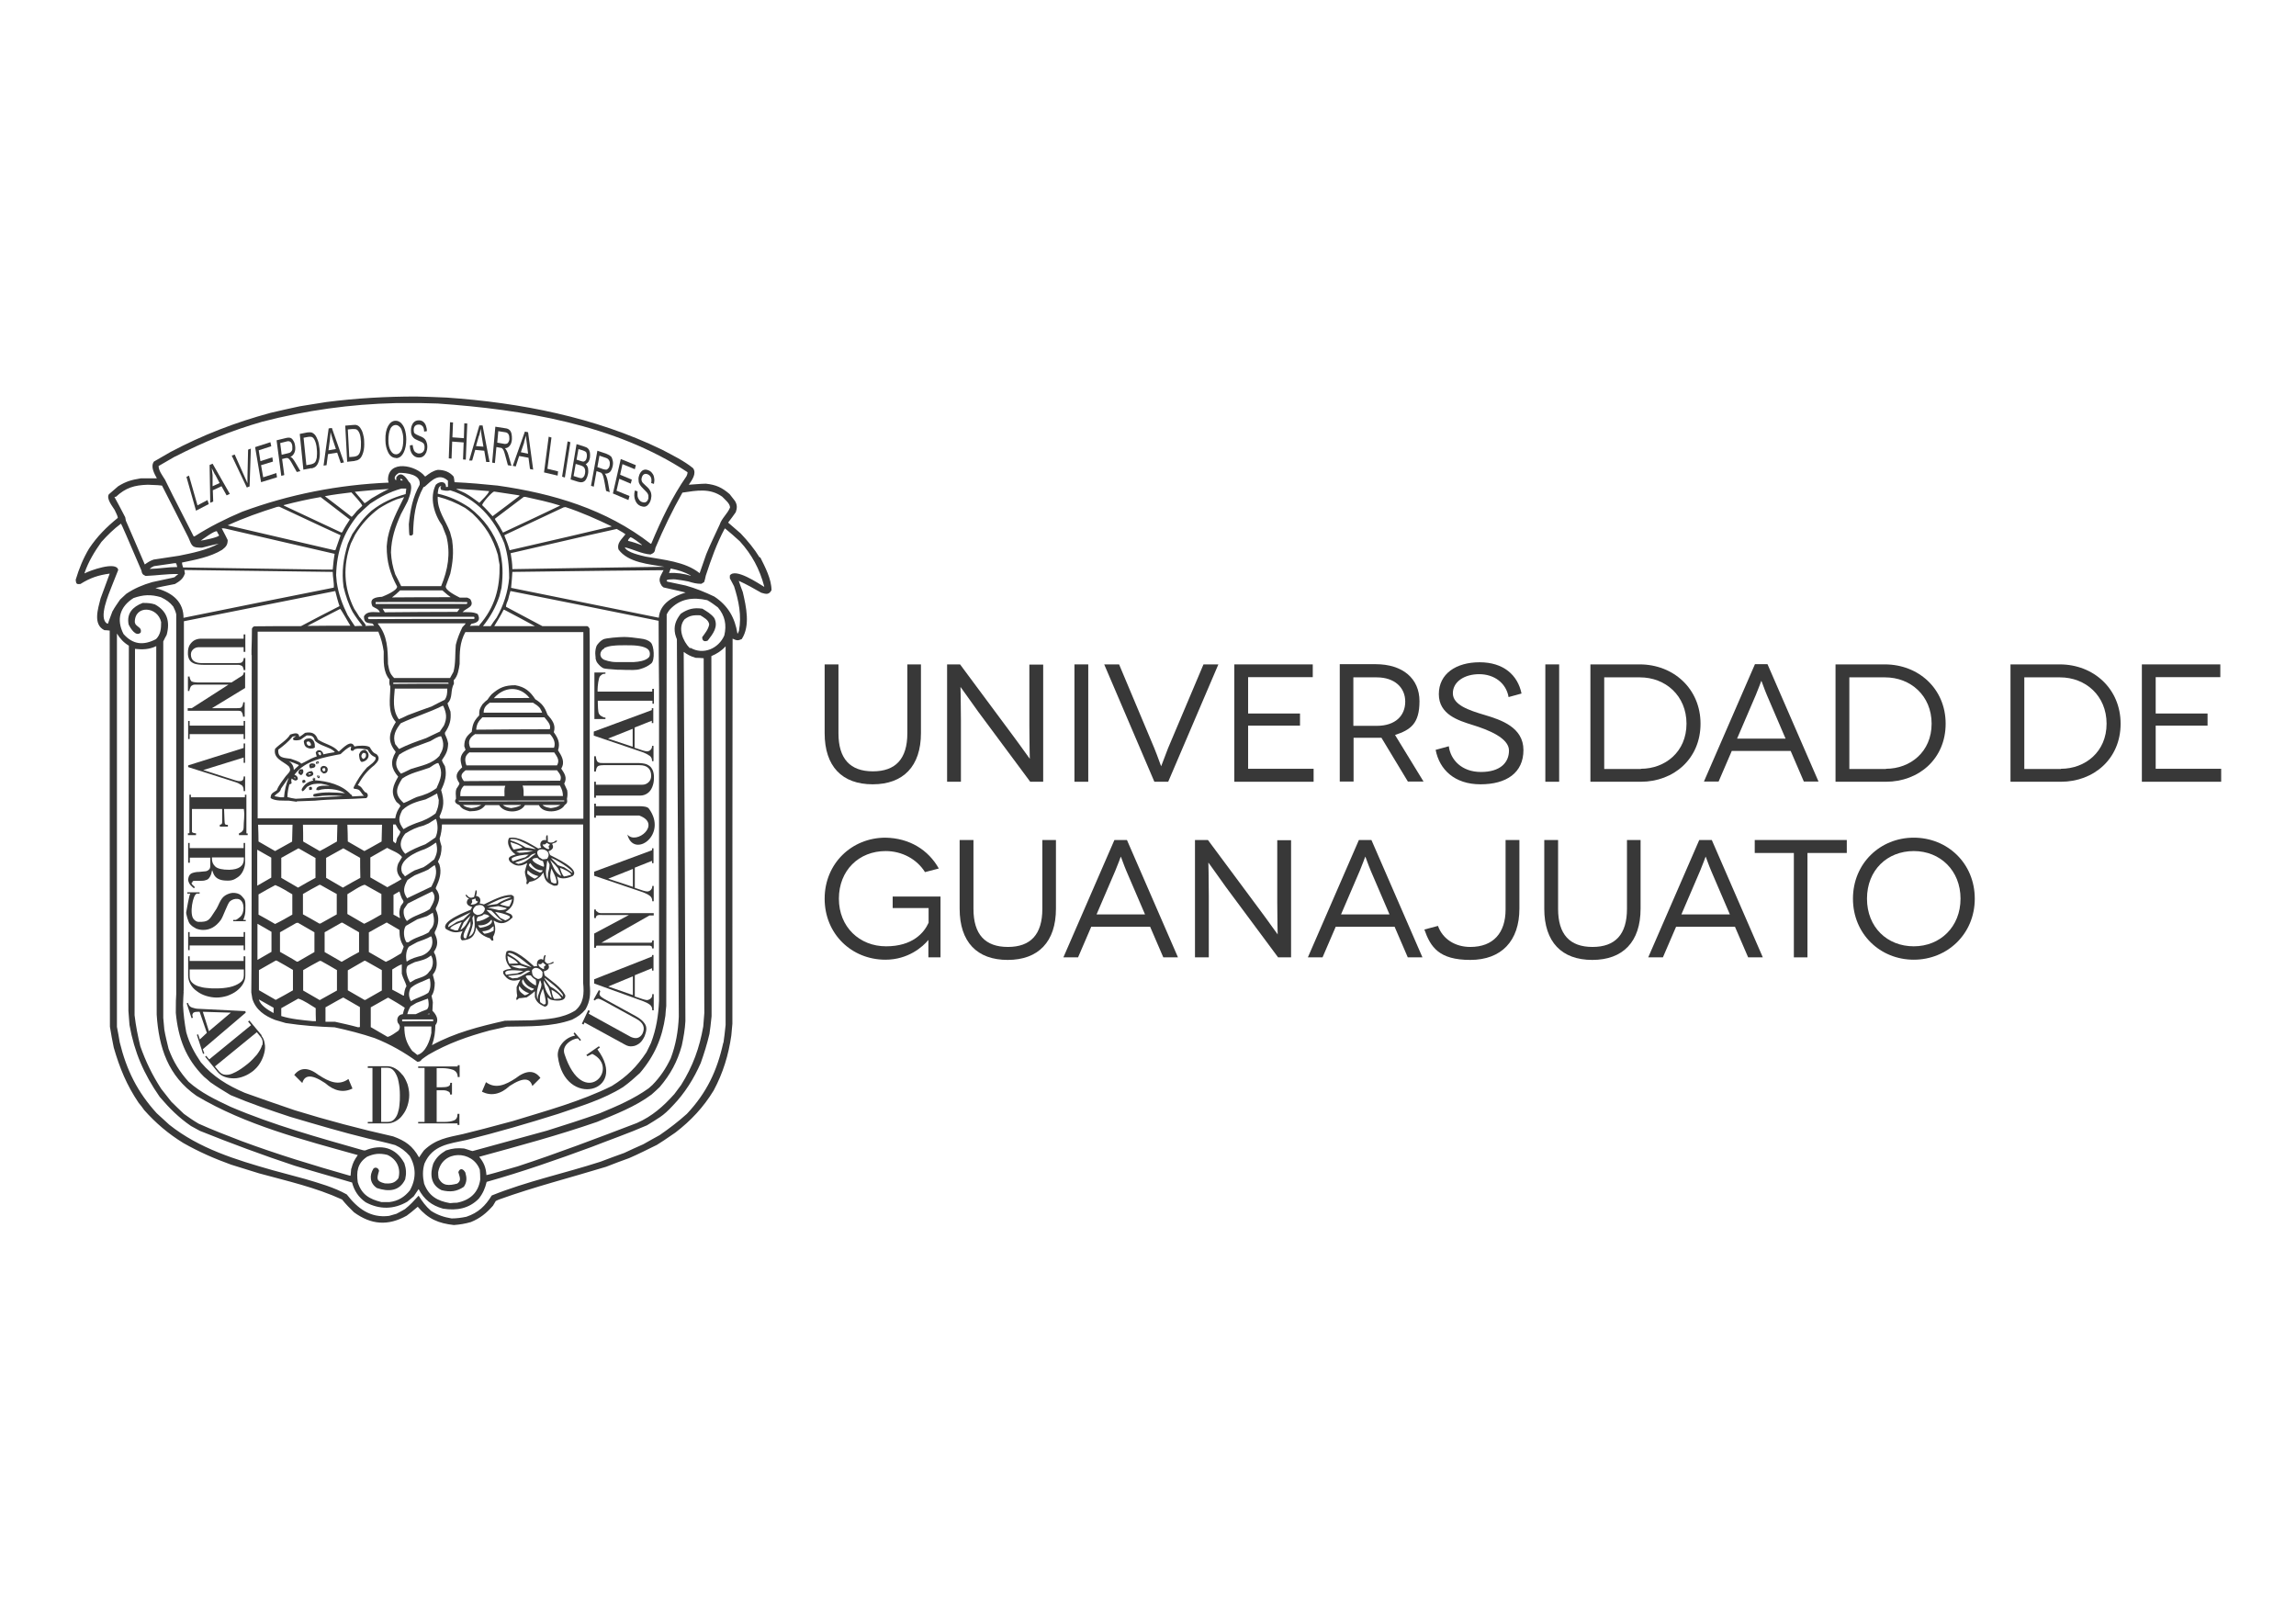 <?xml version="1.0" encoding="UTF-8"?>
<svg id="Capa_1" data-name="Capa 1" xmlns="http://www.w3.org/2000/svg" viewBox="0 0 1080 762.9">
  <defs>
    <style>
      .cls-1 {
        fill: #95b5d8;
      }

      .cls-1, .cls-2 {
        stroke-width: 0px;
      }

      .cls-2 {
        fill: #383838;
      }
    </style>
  </defs>
  <g>
    <g>
      <g>
        <path class="cls-2" d="m433.2,312.5v32.3c0,15.6-8.3,24.1-22.7,24.1s-22.6-8.4-22.6-24.1v-32.3h6.5v32.4c0,12,5.5,17.9,16.2,17.9s16.2-5.9,16.2-17.9v-32.4h6.5Z"/>
        <path class="cls-2" d="m490.7,312.5v55.2h-6.1l-24.5-33c-4.7-6.5-8.2-11.6-8.3-11.6h0c0,0,.2,6.9.2,15.7v28.9h-6.5v-55.2h6.1l24.5,33c4.2,5.6,8.2,11.4,8.3,11.4h0c0,0-.2-7.4-.2-15.3v-29h6.5Z"/>
        <rect class="cls-2" x="505.4" y="312.5" width="6.5" height="55.2"/>
        <path class="cls-2" d="m573.1,312.5l-23.6,55.2h-6.5l-23.6-55.2h7l16.6,39.5c1.6,3.9,3.1,8.4,3.2,8.4h0c0,0,1.7-4.5,3.2-8.4l16.7-39.5h6.9Z"/>
        <polygon class="cls-2" points="617.9 361.6 617.9 367.7 580.6 367.7 580.6 312.5 617.5 312.5 617.5 318.5 587.1 318.5 587.1 335.6 611.5 335.6 611.5 341.3 587.1 341.3 587.1 361.6 617.9 361.6"/>
        <path class="cls-2" d="m662.3,367.7l-12.5-20.7c-.9,0-1.9,0-2.8,0h-10.3v20.6h-6.5v-55.2h16.8c12.9,0,20.7,6.8,20.7,17.4s-4.2,13.5-11.5,15.9l13.4,21.9h-7.3Zm-14.7-26.3c8.8,0,13.4-4.8,13.4-11.4s-5-11.4-13.4-11.4h-11v22.8h11Z"/>
        <path class="cls-2" d="m709.6,327.8c-1.2-6.7-6.9-10.7-13.8-10.7s-12.4,3.5-12.4,9,7.6,8,15,10.2c7.7,2.3,18.2,5.8,18.2,16.5s-8,16.1-20.2,16.1-19.3-6.9-21.1-16.2l6.2-1.7c.8,6.4,6.1,12.1,15.1,12.1s13.2-4.3,13.2-10.1-9.5-9.7-17.4-12.1c-6.3-2-15.6-4.8-15.6-14.4s8.1-15,19.2-15,17.9,5.9,19.7,14.7l-6.2,1.7Z"/>
        <rect class="cls-2" x="726.9" y="312.5" width="6.5" height="55.2"/>
        <path class="cls-2" d="m771.3,312.5c15.8,0,28.6,11.4,28.6,27.9s-12.6,27.3-28.1,27.3h-23.7v-55.2h23.3Zm.5,49.1c11.5,0,21.5-8,21.5-21.2s-9.9-21.8-21.9-21.8h-16.8v43.1h17.3Z"/>
        <path class="cls-2" d="m842.3,353.2h-27.7l-6.2,14.4h-6.9l24-55.2h5.9l24,55.2h-6.9l-6.2-14.4Zm-2.4-5.8l-8.8-20.5c-1.2-2.8-2.5-6.7-2.6-6.7h0c0,0-1.4,3.9-2.6,6.7l-8.8,20.5h22.8Z"/>
        <path class="cls-2" d="m886.6,312.5c15.8,0,28.6,11.4,28.6,27.9s-12.6,27.3-28.1,27.3h-23.7v-55.2h23.3Zm.5,49.1c11.5,0,21.5-8,21.5-21.2s-9.9-21.8-21.9-21.8h-16.8v43.1h17.3Z"/>
        <path class="cls-2" d="m968.9,312.5c15.8,0,28.6,11.4,28.6,27.9s-12.6,27.3-28.1,27.3h-23.7v-55.2h23.3Zm.5,49.1c11.5,0,21.5-8,21.5-21.2s-9.9-21.8-21.9-21.8h-16.8v43.1h17.3Z"/>
        <polygon class="cls-2" points="1044.8 361.6 1044.8 367.7 1007.5 367.7 1007.5 312.5 1044.4 312.5 1044.4 318.5 1014 318.5 1014 335.6 1038.4 335.6 1038.4 341.3 1014 341.3 1014 361.6 1044.8 361.6"/>
      </g>
      <g>
        <path class="cls-2" d="m436.7,442.1c-2.6,3.2-9.5,9.3-20.2,9.3-15.9,0-28.6-12.1-28.6-28.7s12.8-28.7,28.6-28.7c11.4.2,20.2,5.8,25.1,14.5l-6.5,1.7c-3.8-6.1-10.8-9.9-18.5-9.9-12.6,0-22,9.1-22,22.4s9.7,22.4,22.2,22.4,17.9-6.4,20-11.1v-6.9h-16.9v-5.4h22.5v28.6h-5.7c0-6.5,0-8.2,0-8.3h0Z"/>
        <path class="cls-2" d="m496.7,395.1v32.3c0,15.6-8.3,24.1-22.7,24.1s-22.6-8.4-22.6-24.1v-32.3h6.5v32.4c0,12,5.5,17.9,16.2,17.9s16.2-5.9,16.2-17.9v-32.4h6.5Z"/>
        <path class="cls-2" d="m541,435.9h-27.7l-6.2,14.4h-6.9l24-55.2h5.9l24,55.2h-6.9l-6.2-14.4Zm-2.4-5.8l-8.8-20.5c-1.2-2.8-2.5-6.7-2.6-6.7h0c0,0-1.4,3.9-2.6,6.7l-8.8,20.5h22.8Z"/>
        <path class="cls-2" d="m607.3,395.1v55.2h-6.1l-24.5-33c-4.7-6.5-8.2-11.6-8.3-11.6h0c0,0,.2,6.9.2,15.7v28.9h-6.5v-55.2h6.1l24.5,33c4.2,5.6,8.2,11.4,8.3,11.4h0c0,0-.2-7.4-.2-15.3v-29h6.5Z"/>
        <path class="cls-2" d="m656,435.9h-27.7l-6.2,14.4h-6.9l24-55.2h5.9l24,55.2h-6.9l-6.2-14.4Zm-2.4-5.8l-8.8-20.5c-1.2-2.8-2.5-6.7-2.6-6.7h0c0,0-1.4,3.9-2.6,6.7l-8.8,20.5h22.8Z"/>
        <path class="cls-2" d="m714.7,395.1v32.3c0,15.1-8.4,24.1-23.1,24.1s-18.7-6-21.6-14.3l6.4-1.7c2.2,6.2,8.1,9.9,15.2,9.9,10.9,0,16.6-6.7,16.6-17.6v-32.7h6.5Z"/>
        <path class="cls-2" d="m771.7,395.1v32.3c0,15.6-8.3,24.1-22.7,24.1s-22.6-8.4-22.6-24.1v-32.3h6.5v32.4c0,12,5.5,17.9,16.2,17.9s16.2-5.9,16.2-17.9v-32.4h6.5Z"/>
        <path class="cls-2" d="m816.1,435.9h-27.7l-6.2,14.4h-6.9l24-55.2h5.9l24,55.2h-6.9l-6.2-14.4Zm-2.4-5.8l-8.8-20.5c-1.2-2.8-2.5-6.7-2.6-6.7h0c0,0-1.4,3.9-2.6,6.7l-8.8,20.5h22.8Z"/>
        <polygon class="cls-2" points="868.7 395.1 868.7 401.2 850.2 401.2 850.2 450.3 843.8 450.3 843.8 401.2 825.4 401.2 825.4 395.1 868.7 395.1"/>
        <path class="cls-2" d="m900.2,394c15.9,0,28.7,12.1,28.7,28.7s-12.9,28.7-28.7,28.7-28.6-12.1-28.6-28.7,12.8-28.7,28.6-28.7m0,51.1c12.5,0,22-9.2,22-22.4s-9.5-22.4-22-22.4-22,9-22,22.4,9.5,22.4,22,22.4"/>
      </g>
    </g>
    <g>
      <g>
        <path class="cls-2" d="m280.2,374.2h20.9c1.4,0,2.5-.4,3.5-1.1,1-.7,1.7-1.7,2.2-2.9.5-1.2.8-2.6.8-4.1s0-.9,0-1.1c-.1-1.5-.4-2.6-1-3.5-.5-.9-1.3-1.5-2.4-2-1.1-.4-2.5-.6-4.3-.6h-16.3c-.8,0-1.4,0-1.8-.2-.4-.1-.8-.4-1-.8-.2-.4-.4-1-.5-1.8v-.4h-.8v7.2h.8v-.4c.2-.8.3-1.4.6-1.7.2-.4.6-.6,1-.7.4-.1,1.1-.2,1.9-.2h17c3.6,0,5.5,1.7,5.5,5,0,1.3-.5,2.4-1.3,3.1-.8.7-1.7,1.1-2.9,1.1h-21.8v-1.4h-.8v7.5h.8v-1.1Z"/>
        <path class="cls-2" d="m154.3,213.6l4.3-.7,1.7,4.9,1.5-.3-5.7-16.2-1.5.2-2.4,17.5,1.4-.2.7-5.3Zm.9-7c.1-1.1.2-2.2.3-3.3.2.9.6,2,1,3.4l1.5,4.5-3.5.6.7-5.1Z"/>
        <path class="cls-2" d="m146.8,371.2c0-1.1-.4-1.4-1.4-.9,0,.5,0,.8.1,1.3q.6,0,1.3-.3Z"/>
        <path class="cls-2" d="m305.5,355.4c.8.6,1.2,1.4,1.2,2.3v.3h.7v-7.2h-.7v.3c0,.6-.2,1.1-.7,1.6-.4.4-1,.7-1.7.7-.5,0-1.1-.2-1.9-.4l-3.9-1.3v-9.5l8.1-3.2v1.1h.7v-7h-.7v.9c-.1,0-27.3,10.1-27.3,10.1v1.9l23,7.8c1.3.5,2.3,1,3.1,1.6Zm-8-4.2l-11.5-3.8,11.6-4.6v8.4Z"/>
        <path class="cls-2" d="m306.7,449.9l-27.2,10.7v2l23,8.3c1.3.5,2.3,1,3.1,1.6.8.6,1.2,1.4,1.2,2.4v.3h.7v-7.6h-.7v.4c0,.7-.2,1.2-.7,1.6-.4.4-1,.7-1.7.8-.5,0-1.1-.2-1.9-.4l-3.9-1.3v-10l8.1-3.3v1.1h.7v-7.3h-.7v.9Zm-9.1,18.1l-11.5-4,11.6-4.8v8.8Z"/>
        <path class="cls-2" d="m166.9,216.7c1,0,1.9-.5,2.5-1.1.6-.6,1.1-1.6,1.5-3,.4-1.4.5-3,.4-4.9,0-1.5-.3-2.8-.6-3.8-.3-1.1-.7-1.9-1.2-2.6-.5-.7-1-1.1-1.6-1.3-.5-.2-1.1-.2-2-.1l-3.5.3.9,17,3.7-.4Zm-1-14.9c.8,0,1.4,0,1.8.2.6.3,1,.9,1.4,1.8.4,1,.6,2.3.7,4,0,1.6,0,3-.3,4.2-.2.9-.5,1.5-1,2-.4.4-1.1.7-2,.8l-2.2.2-.7-13,2.1-.2Z"/>
        <path class="cls-2" d="m281.1,493.5l1.1-.8-.5-.6-5.9,4.1.5.6,2.3-1.1c13.7,6.7-4.3,26.9-13.1,0-1.7-5.2,6.3-8,6.5-7.1l.8,1,.5-.5-3-3.5-.5.5.7,1c-4.8.8-8.6,5.5-8.1,9.8,3.2,24.8,33.5,16.7,18.7-3.2Z"/>
        <path class="cls-2" d="m149.1,364.8c0,.5.2.9.6,1.2.2,0,.3,0,.5,0,.5-.8-.2-1.7-1.1-1.1Zm.7.8c-.1-.2-.2-.5-.3-.7h.4c0,.2,0,.4-.1.7Z"/>
        <path class="cls-2" d="m171.9,352.7c-1.6,0-2.4.6-3,2.1,0,1,.2,3.1,1.2,3.6,3.2-.4,4.6-3.7,1.7-5.7Zm-.9,1.4c.3,0,.7.2,1,.3.4,1.2,0,2.1-1.1,2.6-1.4-.8-1-2.2,0-2.9Z"/>
        <path class="cls-2" d="m145.9,352.1c.8,0,1.5,0,2.2-.5.1-1.8-.3-3.7-2.2-4.3-1.3,0-2.4.1-3,1.3.2,2.2.8,3.1,3,3.5Zm.5-1.6q-.3.2-1.2.3c-.8-.6-1-.8-1-1.7,1-1,2.1.2,2.1,1.4Z"/>
        <path class="cls-2" d="m186.3,215.5c1.5,0,2.7-.9,3.6-2.7.8-1.6,1.2-3.7,1.2-6.2,0-1.8-.3-3.4-.7-4.7-.4-1.3-1.1-2.3-1.8-3-.8-.7-1.6-1-2.5-1-1.4,0-2.6.8-3.5,2.4-.9,1.6-1.4,3.8-1.3,6.7,0,2.3.5,4.2,1.3,5.8.9,1.8,2.2,2.6,3.7,2.6Zm-2.7-13.8c.6-1.2,1.5-1.8,2.5-1.8.6,0,1.2.2,1.8.8.6.5,1,1.2,1.2,2.1.4,1.1.6,2.4.6,3.9,0,2.3-.3,4-.9,5.2-.7,1.2-1.5,1.8-2.5,1.8-1,0-1.8-.5-2.5-1.7-.7-1.1-1.1-2.8-1.1-4.8,0-2.4.3-4.2.9-5.4Z"/>
        <path class="cls-2" d="m152.1,363.8c.8,0,1.1-.1,1.7-.6,1.9-3.5-4.4-4.2-2.8-.3.3.3.7.6,1.1.9Zm.7-2.5c.3.3.2.7.2,1.2q-.2.2-.7.3t-.7-1.1c.3-.5.6-.4,1.2-.4Z"/>
        <path class="cls-2" d="m274.9,480.9l19,10.4c1.2.7,2.4,1,3.6.8,1.2-.1,2.2-.6,3.2-1.3,1-.8,1.7-1.8,2.3-3,.2-.4.4-.8.4-1,.5-1.3.7-2.4.6-3.4-.1-1-.6-1.9-1.4-2.8-.8-.9-2-1.8-3.6-2.7l-14.8-8.1c-.7-.4-1.2-.8-1.6-1.1-.3-.3-.6-.7-.6-1.2,0-.4,0-.3.3-1v-.4c.1,0-.6-.4-.6-.4l-2.5,4.5.7.4.2-.3c.4-.6.4-.2.7-.4.4-.2.8-.2,1.2,0,.4.1,1,.4,1.8.8l15.5,8.5c3.3,1.8,4.3,4.1,2.9,7-.6,1.1-1.4,1.7-2.4,2-1,.2-2,0-3.1-.5l-19.8-10.9.6-1.3-.8-.4-3,6.4.8.4.4-.9Z"/>
        <path class="cls-2" d="m146.5,220.3c1-.2,1.9-.6,2.4-1.3.6-.7,1-1.7,1.3-3.1.3-1.4.3-3.1.1-5-.2-1.5-.4-2.7-.8-3.8-.4-1-.8-1.9-1.3-2.5-.5-.6-1.1-1-1.7-1.2-.5-.1-1.1-.1-2,0l-3.5.7,1.7,16.8,3.7-.7Zm-1.7-14.8c.8-.1,1.4-.1,1.8,0,.6.2,1.1.8,1.5,1.7.4.9.8,2.2.9,3.9.2,1.6.1,3,0,4.2-.2.9-.4,1.6-.8,2.1-.4.5-1.1.8-1.9,1l-2.2.4-1.3-12.9,2.1-.4Z"/>
        <path class="cls-2" d="m242.8,401.8c-2,.7-4.8,1.2-2.8,3.6,2.7,2.3,5,2.2,8,.5,0,.1-.6,1.8-1.1,4.1,0,1.6.7,2.8.9,4.3,0,.4-.4,1.2-.1,1.5h.6c.2-.3.5-.7.7-1,2.4-.4,3.4-1,5.2-2.6.5-.6.9-1.2,1.4-1.8.7,3.7,1.3,4.6,4.9,6.2.5,0,1,0,1.6-.1,1.1-.8.1-3.3-.1-4.3,2.1,1.7,5.3.8,7.4-.2,3.8-3.3-8.9-8.8-10.6-9.8q-.3-.8-.8-1.8c1.7-.6,2.8-1.7,1.7-3.4.6-.7,2.3-.4,2.3-1.7-.7,0-1,.4-1.6.8-1.2.3-1.6.4-2.7-.2,0-1,0-2-.1-3h-.5c-.4.8-.2,1.4-.2,2.3q-.3,0-.7-.1c-1.9,0-2.6,2.1-1.6,3.6-.5.1-1,.3-1.4.4-3.7-2.1-9.2-5.9-13.7-5-1.6,2.6.8,6.7,3.3,7.9Zm-.1-1.3c3.1-.7,4.9-.7,8.1-.2-2.2.4-4.4.8-6.6.8q-1.3-.5-1.5-.7Zm-2.1,3.3c1.2-1.2,6.4-2,8.1-1.8-.6.4-1.1.8-1.6,1.2-2,.6-4,1.2-5.9,1.9-.5-.5-.5-.7-.5-1.3Zm3.4,2.6q-1.5-.5-1.7-.7c2.1-.8,4.4-1.3,6.4-2.5,1.2-1.2,1.5-1.5,3.1-1.8v.3c-2.8,1.8-4.5,4.1-7.8,4.6Zm7.3,6.8c-1.2-.6-2.3-1.3-3.3-2.3q0-1.1.2-1.6c1.6,1.6,2.9,2.2,5.1,2.8-.7.5-1.2,1.1-2,1.2Zm2.6-2.8c-.5-.2-7.2-3.1-4.4-4.4,1.3,2,3.1,3.5,5.7,3.3,0,.8-.6,1-1.3,1.1Zm1.8-2.7c-1.2-.4-5.3-2.1-5.3-3.5.8-.7,1.3-.6,2.4-.7.7.9,1.5,1.2,2.6,1.5.3.9.5,1.6.5,2.5,0,0-.1,0-.2,0Zm9.7,4.6c-.9-.5-1.7-2.9-2-4.1,1.4.4,4.9,2,5.3,3.2-1.1.3-2.1.7-3.2.8Zm3.8-1.8c-1.3-.9-2.6-1.8-3.9-2.6q-2.3-.7-2.9-1c-1.1-1.1-2.1-2.2-3.2-3.3,1.4,0,10.7,5.7,10,6.9Zm-6.8-2.2c.3.7,1.6,3.2,1.5,3.7-3-1.6-3.7-4.5-5.1-7.5q2.7,2.6,3.6,3.8Zm-3.1.1c.5,1.1,3.2,5.6,2.3,7.1-.4,0-.8,0-1.1,0-.4-.2-.8-.4-1.2-.6-.8-2.5-.5-3.9.1-6.6Zm-.8-1.8c0,1.4-.3,2.7-.7,4.1,0,1-.1,2-.2,3-.7-1.4-.8-2.5-.8-4q.5-4.6.6-4.8h.3c.3.6.5,1.1.8,1.7Zm-1.4-10.2q.5.2,1.5.8v.3c-1,.4-.3,1.1-.2,1.8h-.9c-1-.5-2-1-2.3-2.1.9,0,1.4.1,1.9-.8Zm.3,7.5c-.7.2-1.5.3-2.2.3q-.9-.5-1.6-1c-4.1-5.6,7.3-4.5,3.8.7Zm-17-9.2c2.5-.3,4.7,1.1,6.9,2.1q4.7,2.4,4.7,2.5h-.8c-1.3-.3-2.6-.5-4-.7-2.3-1.6-4.5-2.5-7.2-3.4,0-.2.2-.4.2-.5Zm5.4,4q-.8.3-4.2.9c-.8-1-1.2-2.2-1.5-3.5,1.8.6,4.3,1.2,5.7,2.6Z"/>
        <path class="cls-2" d="m150,359c0-.4,0-.6-.2-.9-.8,0-1.6.3-1,1.2q.8-.1,1.2-.3Zm-.5-.5s.1,0,.2.1c-.1.3-.4.3-.7.4q.2-.3.5-.5Z"/>
        <path class="cls-2" d="m241.1,431.7c0-2-1.7-2-3.4-2.7,2.8-1.8,4.3-3.8,4-7.4-.4-.2-.7-.5-1.1-.7-4.4,0-9.1,2.7-13,4.5q-.5-.2-2-.5c.8-1.7.2-3.3-1.7-3.5.3-1,.5-1.6.3-2.6h-.5c-.2,1.1-.4,2-.7,3.1-1.7.7-2.4.4-3.6-1.1h-.3c-.2.9,1,1.6,1.6,1.9-.2.1-.5.2-.7.4-1.2,2.1.4,3.1,2.1,3.5-.2.4-.5.9-.7,1.3-1.5.7-14.2,5.3-11.7,9,2.8,1.7,4.8,2.1,7.9,1-.5,1-1.7,3.6-.2,4.4,4.3-.3,6-2,6.6-6.2,1.1,2.8,3.6,4.4,6.4,5.2.3.4.6.8,1,1.2.2,0,.5-.2.7-.2,0-.3-.2-1-.2-1.6,1.5-2.6,1.2-4.8.3-7.6,0,0,0,0,.1-.1,3.3,2.1,5.9,1.4,8.6-1.3Zm-1.3-.8v.8c-.7.6-1.2.9-2.1,1.2q-1.1-.5-2.4-1.2-2.4-2.7-2.4-2.8c2.3.4,4.8.9,6.9,2.1Zm-5.2-2.8c-1.7-.4-3.4-.8-5.1-1.2,1.6-.2,3.2-.5,4.9-.7,1.3.3,2.6.6,4,1-.6.9-2.8.9-3.8.9Zm6.3-5.1c-.3,1.1-.7,2.2-1.3,3.3h-1q-3-.7-3.4-.9c1.7-1.3,3.7-1.8,5.7-2.4Zm-.6-1.1v.2c-2.4.9-4.4,1.6-6.5,3.1-1.6.2-3.3.5-4.9.7,3.6-1.7,7.4-4,11.5-4Zm-12.2,5.4c-.2,2-1.6,2.9-3.6,3.1-2.6-1-2.6-2.6-.7-4.3,1.8-.7,3.5-.7,4.3,1.2Zm-6.4-1.8c-.1,0-.2-.2-.3-.2.8-.7.9-1.1.5-2.1.6-.2,1.2-.4,1.8-.6,0,1.2.2,1.1,1.2,1.5-1,1.2-1.8,1.3-3.3,1.4Zm-7.9,7.3q4-2,7.6-3.7,0,.1-3.5,3.5-1.7.5-3,1-3.2,2.1-4.1,2.5c0-1.8,1.7-2.4,3.1-3.3Zm1.6,4.8c-.5,0-.9,0-1.3,0-.8-.3-1.5-.5-2.3-.8,0-1.2,4.1-2.7,5.4-3.1-.6,1.2-1.2,2.5-1.8,3.8Zm1.2-.3c.5-1.1,1-2.3,1.5-3.4,1.1-1.1,2.1-2.2,3.3-3.3-1.1,2.3-2.3,5.5-4.8,6.8Zm2.1,4.1c-2.3-.9,2.1-7.2,2.6-8.1,0,.7,0,1.3,0,2-.6,2-1.5,4-2,6-.3,0-.5,0-.8.2Zm1.8-.7c.8-2.1,1.6-4.2,2-6.5-.1-.8-.2-1.7-.3-2.5.3-.5.5-.9.8-1.3.2,3.3,1.3,8.6-2.5,10.2Zm3.7-7.3c0-3.5,1.8-1.6,3.4-3.4.9,0,1.8.3,2.5.8v.3c-1.9,1.2-3.6,2.1-5.9,2.3Zm.7,1.8c2.4.2,4.7-.5,6.1-2.5h.3c.9,2.4-3.8,3.5-5.4,3.7-.5-.2-.7-.7-1-1.2Zm7.3,2.5c-1.3.8-2.7,1.3-4.3,1.5-.4-.3-.9-.7-1-1.2,1.2,0,2.1-.3,3.2-.7,1.6-1.3,1.8-1.6,2.1-1.6v2Zm-3.2-9.4c0-.1,0-.2,0-.3.7,0,1.4.2,2.1.3,1.8,1.5,3.1,3.6,5.1,4.8,0,0,0,.1,0,.2-3-.6-5-3-7.1-5Z"/>
        <polygon class="cls-2" points="98.2 237.1 97.6 235.2 92.9 237.7 88.9 223.7 87.7 224.3 92.2 240.2 98.2 237.1"/>
        <path class="cls-2" d="m306.7,399.9l-27.2,10.1v1.9l23,7.8c1.3.5,2.3,1,3.1,1.6.8.6,1.2,1.4,1.2,2.3v.3h.7v-7.2h-.7v.3c0,.6-.2,1.1-.7,1.6-.4.4-1,.7-1.7.7-.5,0-1.1-.2-1.9-.4l-3.9-1.3v-9.5l8.1-3.2v1.1h.7v-7h-.7v.9Zm-9.1,17.2l-11.5-3.8,11.6-4.6v8.4Z"/>
        <path class="cls-2" d="m281.8,429.3c-.4,0-.7-.3-1-.6-.2-.3-.4.2-.5-.5v-.4h-.8v4h.8v-.4c.3-1.4,2.2-1,3.5-1h12l-16.3,8.7v6.7h.8c0-.4,0-.8.3-1h0s22.7,0,22.7,0h2.4c.5.2.9,0,1,.9v.4h.8v-3.8h-.7v.4c-.2.6-.2.7-.6.7h-7.5s-15.8,0-15.8,0l22.6-12.8h2v-1.1h-23.8c-.9,0-1.5,0-1.9-.1Z"/>
        <polygon class="cls-2" points="130.3 224.5 130 222.5 123.8 224.5 122.8 218.8 128.4 217.1 128.1 215.1 122.5 216.9 121.7 211.8 127.6 209.9 127.2 208 120 210.3 122.8 226.8 130.3 224.5"/>
        <path class="cls-2" d="m100.3,236l-.2-5.4,4.1-1.9,2.4,4.3,1.5-.7-8.1-14.2-1.4.6.3,17.8,1.4-.6Zm.9-12.8l2.1,4-3.3,1.5v-5.2c-.2-1.1-.2-2.2-.4-3.3.4.8.9,1.8,1.5,3Z"/>
        <path class="cls-2" d="m133.7,223.3l-1-7.4,1.6-.4c.4-.1.8-.1,1.1,0,.3.1.6.4.9.8.3.4.8,1.2,1.5,2.5l1.8,3.2,1.7-.4-2.4-4.1c-.4-.7-.8-1.3-1.3-1.9-.2-.3-.6-.5-1-.7.9-.4,1.5-1.1,1.9-2,.4-.9.5-2,.3-3.2-.1-1-.4-1.8-.8-2.4-.4-.7-.8-1.1-1.3-1.3-.5-.2-1.2-.2-2.1,0l-4.5,1.1,2.2,16.7,1.3-.3Zm1.3-15.7c.7-.2,1.3,0,1.7.3.4.4.7,1,.8,1.9,0,.6,0,1.1,0,1.6-.1.5-.4.9-.7,1.2-.3.3-.8.5-1.4.6l-2.9.7-.7-5.5,3.2-.8Z"/>
        <path class="cls-2" d="m117.4,228.8l.6-17.8-1.3.5-.3,12.9c0,1,0,1.9,0,2.9-.3-.8-.7-1.6-1.1-2.5l-4.9-11-1.4.5,7.1,15,1.3-.5Z"/>
        <path class="cls-2" d="m300.3,379.2h-20v-1.2h-.8v6.6h.8v-1h20.4c10.8,3.9-1.4,14.1-5.6,8.9,2.9,11.6,19.3.2,10.1-12.2-.7-.9-2.6-1.1-4.8-1.1Z"/>
        <polygon class="cls-2" points="262.5 221.7 257.5 220.5 259.4 205.8 258.1 205.4 255.9 222.2 262.3 223.7 262.5 221.7"/>
        <path class="cls-2" d="m298.6,230.8c-.4,1.7-.3,3.2.2,4.5.5,1.3,1.3,2.2,2.5,2.7.8.3,1.5.4,2.1.3.7-.2,1.2-.5,1.7-1.2.5-.6.9-1.4,1.1-2.3.2-.9.3-1.8.1-2.6-.1-.8-.5-1.5-1-2.2-.3-.4-.9-1-1.8-1.8-.9-.8-1.5-1.4-1.6-1.9-.2-.5-.2-1.1,0-1.7.2-.7.5-1.2,1-1.5.5-.3,1.1-.3,1.8,0,.7.3,1.2.8,1.5,1.5.3.7.3,1.6.1,2.6l1.3.4c.2-1,.3-1.9.1-2.8-.1-.9-.4-1.6-.9-2.2-.4-.6-1-1.1-1.8-1.4-1.1-.5-2-.4-2.8.1-.8.6-1.4,1.5-1.7,2.8-.2.7-.2,1.4-.1,2.1,0,.7.3,1.3.6,1.8.3.5.9,1.2,1.7,2,.9.9,1.5,1.5,1.8,1.9.3.4.4.8.5,1.2,0,.4,0,.9,0,1.3-.2.8-.6,1.4-1.1,1.7-.5.3-1.2.3-2,0-.5-.2-1-.6-1.3-1.1-.4-.5-.6-1-.7-1.6-.1-.6,0-1.4,0-2.3l-1.3-.4Z"/>
        <polygon class="cls-2" points="296.1 233.3 290 230.8 291.3 225.2 296.7 227.5 297.2 225.6 291.7 223.3 292.8 218.3 298.6 220.7 299.1 218.8 292 215.9 288.3 232.1 295.6 235.2 296.1 233.3"/>
        <path class="cls-2" d="m91.9,436.6c1.1.5,2.4.8,3.7.8,3.2,0,5.9-1.5,8.2-4.6,1.1-1.4,3.2-7.8,4.3-8.8,1-.9,2.3-1.3,3.6-1.2,3.3.3,3.4,5.5,2,7.6-.3.5-.8,1-1.4,1.4-.6.4-.8.7-1.5.9h-1.1v.6h5.9v-.6h-1.2c.6-1.4.9-2.4,1-3.9,0-1.2.3-5-.5-5.9-.7-.9-1.4-1.9-2.5-2.4-1.1-.5-2.6-.7-3.9-.4-5.3,1.4-4.8,5-7.5,8.6-2.6,4-2.9,5-7.6,4.9-1,0-1.8-.7-2.3-1.3-2.1-2.3-.4-11.6,1.5-12h1.3v-.6h-5.8v.6h1.4c-.6.9-1.7,7.9-1.9,8.7-.2.8,1,4.7,1.6,5.4.7.9,1.6,1.6,2.7,2.1Z"/>
        <polygon class="cls-2" points="88.5 438.4 88.5 446.9 89.2 446.9 89.2 444.7 114.6 444.7 114.6 446.9 115.3 446.9 115.3 438.4 114.6 438.4 114.6 440.6 89.2 440.6 89.2 438.4 88.5 438.4"/>
        <path class="cls-2" d="m92.1,391.9c-.5.1-1.8-.2-1.8-.7v-10.7s14.2,0,14.2,0v6c.1.9-.3,1.4-1.1,1.4v.9h3.8v-.8c-1.5,0-1.5-.3-1.6-2.3l-.2-5.2h9.3c.5,3.5-.1,5.4-.1,8.7,0,1.3-.7,2.2-2.2,2.8v.8h4.1v-.8h-.6v-18.2h-.7v1.2h-25.4v-1.2h-.7v18.1h-.7v.9h3.8v-.9Z"/>
        <path class="cls-2" d="m280.6,221.6l1.5.5c.4.1.8.3,1,.6.2.2.4.6.6,1.2.2.5.4,1.6.7,3.1l.7,3.9,1.7.6-.9-5.1c-.2-.9-.4-1.7-.7-2.4-.1-.4-.4-.8-.7-1.2,1,0,1.7-.2,2.4-.8.6-.6,1-1.5,1.3-2.8.2-.9.2-1.8,0-2.6-.2-.8-.4-1.5-.8-1.9-.4-.4-1-.8-2-1.2l-4.4-1.5-3,16.5,1.3.4,1.3-7.3Zm1.3-7.3l3.2,1.1c.7.2,1.2.7,1.5,1.3.3.6.3,1.3.2,2.1-.1.6-.3,1.1-.6,1.4-.3.4-.6.6-.9.7-.4,0-.8,0-1.5-.2l-2.8-1,1-5.5Z"/>
        <path class="cls-2" d="m90.6,414.5c.2-.1.5-.2.8-.2.3,0,.7,0,1.2,0,.5,0,.9,0,1.3,0,1.1,0,2,0,2.8-.3.8-.2,1.3-.5,1.7-1.1.6-.8,1-1.7,1.2-2.9l.2-.7.6,1.6c.9,2.2,3,3.3,6.4,3.3h.7c1.1,0,2.2-.3,3.1-.8.9-.5,1.8-1.1,2.5-1.9.7-.8,1.2-1.7,1.6-2.8.4-1,.6-2.1.6-3.2v-9h-.7v2.4h-25.4v-2.4h-.7v9.3h.8v-2.4h9.6v4c0,.7-.2,1.2-.5,1.5-.5.5-1,.8-1.6.9-.6,0-1.6.2-3.1.3-1.5,0-2.6.3-3.4.6-.8.3-1.3,1-1.6,1.9,0,.2-.1.5-.2.9,0,1.4.7,2.6,1.9,3.6l.8.7.5-.5-.7-.7c-.2-.1-.4-.3-.6-.6-.2-.2-.3-.5-.3-.7,0,0,0,0,0,0,.1-.2.3-.3.5-.4Zm9-11.2h15.1v.8c0,3.2-2.3,4.9-6.9,5-3.2,0-5.4-.5-6.5-1.5-1.1-1-1.6-2.2-1.6-3.7v-.7Z"/>
        <path class="cls-2" d="m218.9,352.8c-2.7,2.7-2.6,4.5-1.5,8.1-2.7,2.5-3.6,4.2-1.3,7.5,0,.8-1,1.9-1.4,2.6-.6,1.8-.2,2.9-.2,4.7-1.2,1.6.3,2.5,1.6,3,1.1,1.8,2.6,2.3,4.8,2.9,3.1-.1,5.4-.3,7.4-2.9,2.1,0,4.3,0,6.5,0,2.2,3.9,9.9,4,12.1,0h6.6c1.8,4.2,10.1,3.6,12.1,0,1.3-1,1.3-1.3,1.1-3,.3-1.5.3-2.6.1-4-.3-.8-1.3-2.7-1.4-3.1,1.5-2.8.2-4.7-1.4-7.1,1.9-3.1.3-5.8-1.5-8.6,1.1-3.4,0-5.7-2-8.5,1.1-3.5-.8-5.8-3-8.3-1.2-3.5-2.6-5.3-5.7-7.2-2.5-3.8-4.9-5.8-9.4-6.6-5,0-7.5,1.1-11.2,4.3-.7.8-1.3,1.6-1.9,2.5q-1,.7-2.3,2.1c-1.4,2.1-1.6,2.8-1.6,5.3-2.5,2.6-3.1,4.1-3.5,7.7-2.5,2.1-3.5,3.5-3.5,6.8q.6,1.6.6,2Zm18.4,21.7h-20.8c0-2,.2-3.4,1.7-4.9,6.5,0,13,0,19.5,0-.7,1.5-.3,3.3-.4,5Zm-15.6,5.6c-1.3-.3-2.9-.4-3.9-1.5h8.6c-1.5,1-2.9,1.3-4.7,1.5Zm23.3-1.3c-1.6.8-2.8,1-4.6,1.3-1.5-.3-2.7-.5-3.9-1.5,2.8,0,5.7,0,8.5,0v.2Zm14.1,1.3c-1.3-.3-2.9-.4-3.9-1.5h8.4c-1.5,1.1-2.6,1.2-4.5,1.5Zm6.2-3.2c-16.5,0-32.9,0-49.4.1,0-.2-.2-.3-.2-.4,16.6,0,33.1-.1,49.7-.1,0,.1,0,.3,0,.4Zm-.4-2.5h-18.6c0-1.5.1-3.6-.5-4.9h17.6c1,2,1.3,2.7,1.4,4.9Zm-1.3-7.2c-15.2,0-30.3.1-45.4.2-1.7-2.3-1.5-3.3.8-5.1h43c1.2,1.6,2.4,2.8,1.5,4.9Zm-14.5-38.9c-5.6,0-11.2,0-16.8.1,4.8-5.5,12.1-6,16.8-.1Zm-18.6,2.2c6.7,0,13.5,0,20.2,0,1.3.8,2.4,1.5,3.3,2.6q1.1,2,1,2.1c-9.2,0-18.4,0-27.5,0,0-2.4,1.1-3.4,3-4.8Zm-3.5,6.9h29.1c1.2,1.6,3.3,3.4,2.5,5.6-11.5,0-23.1.1-34.6.2.2-2.6,1-3.9,2.9-5.8Zm-3.4,7.9c11.7,0,23.4,0,35.1,0,1.6,1.7,2.8,4,1.9,6.4-13.2,0-26.3,0-39.4,0-1.3-3-.3-4.8,2.4-6.5Zm-2.6,8.6h39.7c1.4,2.1,2.7,3.7,1.3,6.1-14.2,0-28.4,0-42.6,0-.9-2.6-.9-4.5,1.5-6.2Z"/>
        <path class="cls-2" d="m150.1,505.8c-5-3.9-8.8-3.9-11.7-.2,1.3,1.3,2.6,2.6,3.8,3.8,1-3.5,3.8-4.6,10.7,0,4.3,3.8,8.6,4.7,12.9,2.6-.6-1.5-1.3-3-1.9-4.5-4.6,3.4-9.3,1.2-13.9-1.8Z"/>
        <path class="cls-2" d="m123.2,487.1l-5.9-7.1-.6.5,1.4,1.7-19.7,16.1-1.4-1.7-.5.4,5.8,7.1c.9,1.1,2,1.9,3.4,2.4,1.4.5,2.8.7,4.4.7,1.6,0,3.2-.4,4.7-1,1.6-.6,3-1.5,4.3-2.5,1.3-1.1,2.4-2.3,3.3-3.8.9-1.5,1.5-3,1.9-4.6.4-1.6.5-3.1.2-4.5-.2-1.4-.7-2.7-1.6-3.7Zm.1,4.4c-.4,1.5-1.3,3-2.5,4.6-1.3,1.5-2.7,3-4.3,4.3-1.2,1-2.5,1.9-3.7,2.7-1.2.8-2.4,1.4-3.6,1.9-1.2.5-2.3.6-3.4.5-1.1-.1-2-.7-2.8-1.6l-1.9-2.3,19.7-16.1,1.8,2.2c.9,1.1,1.2,2.4.8,4Z"/>
        <path class="cls-2" d="m189.3,505.6c-1-1.3-2.1-2.3-3.3-3-1.2-.7-2.5-1.1-3.8-1.1h-9.2v.8h2.2v25.4h-2.2v.7h9.2c1.4,0,2.8-.4,4-1.1,1.3-.7,2.4-1.7,3.3-3,1-1.3,1.7-2.7,2.2-4.3.5-1.6.8-3.3.8-5s-.3-3.3-.8-5c-.6-1.6-1.3-3.1-2.3-4.4Zm-1.4,14c-.1,1.4-.4,2.8-.8,4-.4,1.2-1,2.2-1.8,3-.8.8-1.8,1.1-3.1,1.1h-2.9v-25.5h2.8c1.4,0,2.6.6,3.5,1.9.9,1.3,1.6,2.9,1.9,4.8.4,2,.6,4,.6,6.1s0,3.1-.2,4.6Z"/>
        <path class="cls-2" d="m197.1,213.3c-.6,0-1.1-.2-1.5-.5-.5-.3-.8-.7-1-1.3-.2-.5-.4-1.2-.5-2.2l-1.3.2c0,1.8.4,3.2,1.2,4.2.8,1,1.8,1.5,3,1.5s1.5-.2,2.1-.6c.6-.4,1-1,1.4-1.8.3-.8.5-1.7.5-2.7s-.2-1.8-.5-2.5c-.3-.7-.8-1.3-1.4-1.7-.4-.3-1.1-.6-2.1-1-1-.4-1.7-.8-2-1.1-.3-.4-.4-.9-.4-1.6s.2-1.4.6-1.8c.4-.5,1-.7,1.8-.7s1.3.3,1.8.8c.4.5.7,1.4.7,2.5l1.3-.2c0-1-.2-1.9-.5-2.7-.3-.8-.8-1.4-1.3-1.8-.6-.4-1.2-.6-2-.6-1.1,0-2,.4-2.7,1.3-.6.9-1,2-1,3.4s.1,1.5.3,2.1c.2.6.6,1.1,1,1.5.4.4,1.1.8,2.1,1.2,1.1.4,1.8.8,2.1,1,.3.2.6.5.7.9.2.4.2.8.2,1.3,0,.9-.2,1.6-.7,2.1-.4.5-1.1.8-1.9.8Z"/>
        <path class="cls-2" d="m215.2,529.1h.9v-5.2h-.9v.2c0,1.5-.6,2.5-1.7,2.9-1.2.5-2.7.7-4.5.7-.3,0-.6,0-1.1,0h-2.5v-14.9h2.7c1.1,0,1.9.1,2.6.5.7.3,1,.5,1,1.5h.9v-5.5h-.8c0,1.2-.4,1.4-1,1.7-.7.3-1.8.4-3.2.4h-2.2v-9h2.5c2,0,3.8.3,5.2.8,1.4.6,2.2,1.7,2.2,3.4h0s.9,0,.9,0v-5.6h-.9v.6h-18.6v.7h3v25.4h-3v.7h18.5v.7Z"/>
        <path class="cls-2" d="m88.5,458.9c0,1.4.4,2.8,1.1,4,.7,1.3,1.7,2.4,3,3.3,1.3,1,2.7,1.7,4.3,2.2,1.6.5,3.3.8,5,.8s3.3-.3,5-.8c1.6-.6,3.1-1.3,4.4-2.3,1.3-1,2.3-2.1,3-3.3.7-1.2,1.1-2.5,1.1-3.8v-9.2h-.8v2.2h-25.4v-2.2h-.7v9.2Zm.7-2.9h25.5v2.8c0,1.5-.6,2.6-1.9,3.5-1.3.9-2.9,1.6-4.8,2-1.9.4-4,.6-6.1.6s-3.1,0-4.6-.2c-1.4-.1-2.8-.4-4-.8-1.2-.4-2.2-1-3-1.8-.8-.8-1.1-1.8-1.1-3.1v-2.9Z"/>
        <path class="cls-2" d="m272,226.6c.9.3,1.6.3,2.2.1.6-.2,1.1-.6,1.5-1.3.4-.7.7-1.5.9-2.5.2-1,.1-1.9,0-2.7-.2-.8-.6-1.4-1.1-1.9.5-.2.9-.6,1.3-1.1.3-.5.6-1.2.7-1.9.1-.8.1-1.6,0-2.4-.2-.8-.4-1.4-.8-1.8-.4-.5-1-.8-1.7-1l-3.8-1.2-2.8,16.6,3.8,1.2Zm0-15.4l2,.6c.7.2,1.2.5,1.5.7.3.2.4.6.5,1,.1.4.1,1,0,1.6-.1.6-.3,1.1-.5,1.4-.3.3-.6.5-.9.6-.3,0-.7,0-1.2-.2l-2.2-.7.9-5Zm1.1,7.7c.7.2,1.2.5,1.5.8.3.3.5.7.6,1.2.1.5.1,1.1,0,1.7-.1.7-.3,1.2-.6,1.6-.3.4-.6.6-1,.7-.3,0-.7,0-1.3-.2l-2.5-.8,1-5.7,2.3.7Z"/>
        <path class="cls-2" d="m244.6,460.5s0,0,.2.2q-.8,1.3-1.8,3.6c0,1.5,0,2.6.3,4.1q-.4.9-.5,1.7c.5.5,1-.3,1.3-.6,1.2,0,2.5-.3,3.7-.4,1.3-.9,2.6-1.8,3.8-2.9,0,.9,0,1.8,0,2.8.8,2.5,2.2,3.4,4.6,4.5,2.2-.3,1.6-2.5,1.3-4.3.2,0,.5.3,1.3.9,2,.7,7.5,1.3,7.1-2-1.9-3.8-6.5-6.7-9.7-9.3-.2-.7-.3-1.3-.4-1.9,1.6-.5,3.1-1.3,2.1-3.2,1-.2,1.7-.3,2.5-.8v-.5q-.4,0-1.3.5t-1.7.3c-.4-.3-.8-.6-1.1-1,0-1.2,0-1.7.4-2.7-.2-.2-.2-.3-.5-.3-.5.8-.6,1.4-.7,2.3-.3-.2-.5-.3-.8-.4-1.9,0-2.4,1.7-2,3.3-.5,0-1,0-1.4.2-2.1-2-9.9-9.1-13-7.1-1.2,3,0,6,2.2,8.1-1.6.3-2.5.3-3.8,1.2,0,.3,0,.7,0,1.1,2.1,3.4,4.4,3.9,8.1,2.8Zm-1.5-.5c-.7,0-1.4.1-2,.2-.7-.3-1.4-.6-2-.9v-.3q4.6-.5,5.8-.7c1.3-.5,3-2.5,4.5-1.5-2,1-4,2.4-6.1,3.2Zm1.2-4.5c-1.3-.3-2.8-.6-4-1.3,1.4,0,2.8-.1,4.2-.2,1.3.4,2.5.8,3.8,1.3q-.7.1-4.1.2Zm2.6,12.7c-1.5-1.1-3.6-2.3-2.6-4.5,1.1,1.8,2.6,2.8,4.6,3.5-.7.4-1.2.8-2,.9Zm3.1-2.3c-1.6-.8-5.8-3.1-4-5.3,1.2,2.6,2.5,3.6,5.2,4.5-.3.5-.7.7-1.2.8Zm1.9-2.4c-1.9-1-3.5-2.3-4.6-4.1,0-.9,1.9-.6,2.4-.6.7.9,1.3,1.5,2.3,2q.2.5.2,2.6h-.4Zm1,6.3h-.2c-.6-3.2.3-5.5,1.2-8.6,0,0,.2,0,.3,0,.2.5.3,1.1.5,1.7,0,2.4-1.8,4.5-1.8,7.1Zm2.7,2.6c-.5-.3-1-.7-1.5-1-.5-2.5.3-4.3,1.3-6.4.5,2.3,1.4,4.6,1.3,7-.3.4-.5.4-1,.5Zm5.1-2.6c-.8-.8-1.2-3.2-1.3-4.3,1.6.8,4,2.4,4.7,4.1q-1.1.2-3.4.3Zm4-2c0,.3.1.5.2.8h-.3c-1.8-1.9-3.5-3.5-5.8-4.6-.3-.5-2.9-3.7-2.7-4.1,2.8,2.3,6.5,4.8,8.6,7.9Zm-6.7-3.4q.5,1.1,1.5,4.9h-.3c-2.3-2.1-3.2-5.1-3.5-8.2.8,1.1,1.5,2.2,2.3,3.3Zm-2.7-11.7c.5.4,1,.8,1.5,1.3-.3.2-.6.4-.9.6,0,.4,0,.8,0,1.3-1-.3-2.9-1.3-2.6-2.6.7.5,1.5.2,1.9-.5Zm-.1,4.7c0,2,0,2.7-2.1,3.1-2.4-1-2.8-1.7-2.9-4.1,1.4-2.3,4.1-.8,5.1,1Zm-16.3-9c2.3-1.3,9.4,5.3,11,6.4,0,0,0,0,0,.1q-4.2-1.4-4.8-1.7c-1.9-2.1-3.7-3.1-6.1-4.5v-.3Zm.7,4.9c-.7-1.4-.8-2.2-.9-3.7,1.6.9,4.1,2,5,3.6-1.4,0-2.8,0-4.1.1Zm6.6,3.4c-.9.3-1.8.7-2.8,1.1q-4.5.5-5.3.7c-2.6-3.2,7-1.9,8-1.8Z"/>
        <path class="cls-2" d="m223.5,211.6l4.3.4.9,5.3h1.6c0,.1-3.3-17.2-3.3-17.2h-1.5c0-.1-4.8,16.5-4.8,16.5h1.4c0,.1,1.4-4.9,1.4-4.9Zm1.9-6.7c.3-1,.5-2.1.7-3.2.1.9.3,2.1.5,3.6l.8,4.8-3.5-.3,1.4-4.9Z"/>
        <path class="cls-2" d="m142.4,368.3c.5,0,1-.2,1.3-.5,0-1-.6-1.3-1.5-.7,0,.5,0,.8.2,1.2Z"/>
        <path class="cls-2" d="m141.6,364.6c1-.4,1.5-2,.7-2.8-.5,0-1,0-1.4.2-.8,1.3-.8,1.9.7,2.6Zm0-1.8c0,0,0,.2,0,.3-.1,0-.2.1-.3.2q0-.3.3-.5Z"/>
        <path class="cls-2" d="m239.7,510.8c6.9-4.5,9.7-3.5,10.7,0,1.3-1.3,2.6-2.6,3.8-3.8-2.8-3.8-6.7-3.7-11.7.2-4.6,3-9.3,5.2-13.9,1.8-.6,1.5-1.3,3-1.9,4.5,4.3,2.1,8.6,1.3,12.9-2.6Z"/>
        <path class="cls-2" d="m148.2,359.4c-1.7-.8-3.6-.2-2.3,2,1.2-.2,3-.2,2.3-2Zm-1.5.6c.1,0,.3,0,.4.1-.2,0-.4.2-.5.2q0-.2.1-.3Z"/>
        <polygon class="cls-2" points="212.7 207.7 218.1 208.1 217.8 216.1 219.1 216.2 219.8 199.2 218.4 199.1 218.2 206.1 212.8 205.7 213.1 198.7 211.7 198.6 211.1 215.6 212.4 215.7 212.7 207.7"/>
        <path class="cls-2" d="m144.9,365.4c1.5-.1,3.6-.9,1.8-2.7-1.6,0-4.3,1.5-1.8,2.7Zm.3-1.5q.3-.2,1-.1v.3q-.3.2-1.1.2c0-.2,0-.3,0-.5Z"/>
        <polygon class="cls-2" points="89.2 345.3 114.6 345.3 114.6 347.6 115.3 347.6 115.3 339.1 114.6 339.1 114.6 341.3 89.2 341.3 89.2 339.1 88.5 339.1 88.5 347.6 89.2 347.6 89.2 345.3"/>
        <path class="cls-2" d="m233.7,210.3l1.6.3c.5,0,.8.2,1,.4.2.2.5.6.7,1.1.2.5.5,1.5.9,3l1,3.7,1.7.3-1.4-4.9c-.2-.8-.5-1.6-.9-2.3-.2-.4-.4-.7-.8-1.1,1,0,1.7-.4,2.3-1.2.6-.7.9-1.7,1-3,0-1,0-1.8-.2-2.6-.2-.8-.5-1.4-1-1.8-.4-.4-1.1-.7-2.1-.8l-4.5-.7-1.5,16.9,1.3.2.7-7.5Zm.7-7.5l3.2.5c.7.1,1.3.4,1.6,1,.3.5.4,1.2.4,2.1,0,.6-.2,1.1-.4,1.5-.2.4-.5.7-.9.8-.3.1-.8.2-1.5,0l-2.9-.5.5-5.6Z"/>
        <path class="cls-2" d="m244.3,214.5l4.3.8.7,5.3,1.5.3-2.4-17.6-1.5-.3-5.7,16.1,1.4.3,1.6-4.9Zm2.2-6.5c.3-1,.6-2,.9-3.1,0,.9.2,2.1.4,3.6l.6,4.9-3.4-.7,1.6-4.7Z"/>
        <path class="cls-2" d="m115.6,475.6l-22.1-1.1c-1.2,0-2.3-.3-3.2-.6-.9-.3-1.5-1-1.8-1.9v-.3c0,0-.7.2-.7.2l2.3,7,.6-.2v-.3c-.3-.6-.3-1.2,0-1.7.3-.5.5-.5,1.1-.7.4-.1,1-.1,1.7-.1h.4s3.4,9.9,3.4,9.9l-3.3,3.1-.8-2.4-.6.2,2.9,9,.6-.2-.7-2,20.2-17.2-.2-.5Zm-17.3,9.5l-2.9-9.2,13.2.4-10.3,8.7Z"/>
        <path class="cls-2" d="m113.6,369.2c.7.6,1,1.4,1,2.6v.3h.7v-6.9h-.7v.3c0,1.3-.6,1.9-1.7,1.9s-1.1-.1-2.3-.4l-15-4.8,19-5.9v2.5h.7v-9.1h-.7v2.1l-26.1,8.2v.8l22,7c1.4.4,2.4,1,3.1,1.5Z"/>
        <path class="cls-2" d="m139.7,376.9c2.8-.1,5.6-.2,8.4-.3,8.1-.8,16.1-.6,24.2-1.2,1.2-.8.8-2.6-.6-2.8-1.3-1.3-1.5-2.7-3.4-3.3,2.2-3.9,4.2-6.6,7.8-9.4,1.7-1.7,3-3.3,1-5.2-1.7-.6-2.3-1.8-3.2-3.3-1.5-1-5.6-.7-7.2-.3-1.5-3.6-5.4.8-7.2,2.3h-.3c-2.6-3-6.6-3.4-9.7-5.6-1-2.9-2.9-3.7-6-3.1q-1.6,1.3-2.7,1.9c-.3-2.5-2.6-1.6-4.3-1.1-1.6,2.7-4.9,4.4-7.1,6.7-1,4.6,3.7,5.8,6.4,8.2,1.5,2.1.2,2.8-1.4,4.7-1.5,2.1-3.3,4.2-4.2,6.6-1.9,1.3-2.9,1.4-2.9,3.7,2.3,1.5,6,1.1,8.6,1.2,1.2.2,2.4.3,3.6.5Zm-8.8-24.3c2.3-1.7,4.9-3.8,6.7-6.1.6-.1,1-.3,1.6-.2-.4.2-.8.5-1.3.8v.8c.6.6,2.6.3,3.5,0,1-.7,1.9-1.4,2.9-2,2.2,0,3.2.2,3.8,2.4,1.6,1.9,5.2,2.8,7.4,3.9.7.4,1.6.9,2,1.6q-2.8.4-5.4,1c-.3-2-2.8-2.8-3.6-.8.2,1,.4,1.3.5,1.8-.9.3-1.8.6-2.6,1q-4.3,2.3-4.7,2.4c-.6-1-3.7-1.8-4.9-2.3-3.1-.5-6.2-.2-5.9-4.2Zm20.1,2.4q-.3.3-.5.3c-.4-.3-.7-.6-.9-1.1,0-.2.2-.3.3-.4h.8c.3.3.3.6.3,1.1Zm-15.2,3.2c0,0,0-.1,0-.2,1.6.5,3.2,1.1,4.7,1.8v.3c-.8.7-1.6,1.4-2.3,2.1,0-1.8-.9-3.3-2.4-4.2Zm-3.9,16.8c-1-.2-1.9-.3-2.8-.5,1-1.5,2.7-1.6,3.1-3.6q3.5-5.1,3.6-5c-1.3,3-1.9,5.8-2.2,9.1h-1.7Zm4.2-6.1c.6,0,.7-.2,1.1-.6-.2-.8-.3-1.3,0-2.1,1,.7,1.9,1.5,2.9.3,0-1.1-.5-1.7-1.6-2.1,5-6.8,14-8.2,21.7-9.7,1.3-1.2,3.3-3.2,5-3.6-.2,1.3-.7,2.2,1,2,.8-1.7,5.1-.8,6.7-.5,1,1.8,1.8,2.8,3.7,3.6.8,1.6-3.1,4-4,4.8-2.7,3-4.5,5.8-6.3,9.4,0,.2.2.4.2.6,2.7.2,2.6.7,4.2,2.9.2.1.3.2.5.4-1.8.1-3.7.2-5.5.3-.1-.3-.2-.5-.3-.8h-.3c-4.1-4.7-11-6.4-17-6.8.5-.9,0-1.2-.7-1.2q-.2.3-.4.7c.1.2.3.4.4.6-2.6.6-4.2,1.7-5.5,4.1,0,2.5,2.2-.8,2.5-1.1,2.5-1.5,3.7-1.5,6.6-1.5q2.7.5,4.1,1c-1.6,0-6.6-.6-6.3,2,.3,0,.7,0,1,.1,3.5-1.2,9.5-.6,12.5,1.4-4.9-.4-9.9-.8-14.7.4-.3.3-.2.6-.2,1q.3.2,1.2.2c4.3-.7,8.3-.7,12.7-.2-7.4.2-14.8.9-22.2,1.2-1.3-.2-2.6-.4-3.9-.8,0-2.1.4-3.9.9-5.9Zm2.3-3.2c0,0,.1-.2.2-.2.2.2.3.3.5.5-.2,0-.3,0-.5.1,0-.2-.2-.3-.2-.4Zm9.5.5c0,.1,0,.3,0,.4,0-.1-.1-.2-.2-.3-.1,0-.2,0-.3.1,0-.1,0-.2,0-.3.2,0,.3,0,.5,0Z"/>
        <polygon class="cls-2" points="268.3 208 267 207.6 264.4 224.2 265.7 224.6 268.3 208"/>
      </g>
      <path class="cls-2" d="m114.6,300.4h-20c-1.3,0-2.4.3-3.4.9-.9.6-1.6,1.4-2.1,2.3-.5,1-.7,2.1-.7,3.3s0,.7,0,.9c.1,1.2.4,2.1.9,2.8.5.7,1.2,1.2,2.3,1.6,1,.3,2.4.5,4.1.5h15.6c.8,0,1.3,0,1.8.2.4.1.8.3,1,.6.2.3.4.8.5,1.4v.3h.8v-5.7h-.8v.3c0,.6-.3,1.1-.5,1.4-.2.3-.5.5-1,.6-.4,0-1,.1-1.8.1h-16.3c-3.5,0-5.2-1.4-5.2-4.1,0-1.1.5-1.9,1.2-2.5.7-.6,1.6-.9,2.7-.9h20.9v2.2h.8v-8.2h-.8v1.9Z"/>
      <path class="cls-2" d="m114.6,316.5c0,.3-.1.6-.3.9-.2.3-.5.5-.8.7-.3.2-.6.4-1,.6l-3.6,2.3h-16,0c-2.1-.1-2.5-.4-2.5-.4h-.2c-.5-.5-.8-1.1-1-2v-.4h-.8v3.5h0v3.3h.7v-.4c.2-.7.4-1.2.6-1.6.2-.4.6-.6,1-.8.4-.2,1-.2,1.7-.2h15.1l-17.3,11.1h-1.9v1.2h22.8c.8,0,1.4,0,1.8.1.4,0,.7.3.9.7.2.3.4.9.5,1.6v.4h.8v-6.8h-.7v.4c-.2.7-.3,1.3-.5,1.6-.2.3-.5.6-.9.7-.4,0-1,.1-1.8.1h-11.5l15.6-9.5v-7.3h-.7Z"/>
      <g>
        <path class="cls-2" d="m307.5,324h-.7v1.3h-25.7v-1.1c0-1.2.4-5.5,1.2-6.2.8-.7,1-1.1,2.4-1.1h.1v-.6h-5.2v21.9c0,0,5.2,0,5.2,0v-.7h-.1c-.9,0-.8-.2-1.5-.5-.7-.3-1.2-.8-1.5-1.4-.4-.6-.5-4.2-.5-5v-1h25.7v1.4h.7v-7.1h0Z"/>
        <path class="cls-2" d="m357.3,262.2c-2.5-4.1-5.6-7.8-8.9-11.3-2-1.7-4-3.4-5.9-5.1q2.3-3,3.6-4.9c.7-2,.7-3.5-.4-5.3-.8-1.1-1.7-2.1-2.5-3.2-3.6-3.1-6.4-4.4-11.2-4.9-2.1,0-7.5.5-8,.5,1.5-2.2,3.8-5.3,2-7.8-4.3-3.5-9.7-6.1-14.6-8.7-31.6-15.3-66.6-22.1-101.3-24.5-4.8-.2-9.6-.4-14.3-.5-14.2,0-28.3.8-42.3,2.6-4.2.7-8.4,1.3-12.5,2-4.6,1-9.2,2-13.8,3.1-16.6,4.5-31.9,10.4-47,18.4-2.6,1.5-5.2,3-7.8,4.5-1.7,2.4.2,5.7,1.4,7.9-2.6,0-5.1,0-7.6,0-4.3.7-6.9,1.4-10.6,3.7-1.5,1.3-2.9,2.5-4.4,3.8-1.3,2.1,1.8,5.8,2.7,7.3.4,1,1.5,2.8,1.5,3.8-5.3,4.3-9.7,8.7-13.5,14.4-2.8,4.7-4.7,9.4-6.3,14.7.2,1.8.3,2.2,2.2,2,4.6-2.9,8.5-4.2,13.8-4.9-.2.7-2.2,5.9-4.3,11.7-1.2,4.8-3.7,12.2,1.8,14.9.8,0,1.7.1,2.5.2,0,62.1,0,124.2.1,186.3q.8,5,1.8,9.8c2.8,9.7,6.1,17.7,11.7,26,.9,1.1,1.8,2.2,2.6,3.4,5.4,6.1,11.4,11.2,18.4,15.5,7.2,4.1,14.7,7.4,22.5,10.2q6.3,2,13.2,4.1c13.2,3.6,26.6,6.6,39,12.3,1.7,2.1,3.6,4.1,5.6,6,8.1,5.9,16,6.5,24.8,1.6q1.7-1.2,5.2-4.2c4.9,5.8,9.8,7.8,17,8.6,2.7-.2,5.3-.6,8-1.4,4.4-1.8,7.3-4.2,10.4-7.7.4-.7.9-1.5,1.3-2.2.6-.3,1.2-.6,1.8-.8,16.4-5.9,33.4-10.2,50.1-15.3,3.6-1.4,7.2-2.8,10.9-4.1,4.4-1.9,8.7-4.1,13-6.2q2.2-1.3,8.7-5.8c7.3-5.6,13.2-11.9,18-19.8,4.4-8.2,7-16.7,8.3-25.9.2-1.8.3-3.7.5-5.5,0-60.4,0-120.8.1-181.1,1.9.9,2.5,1,4.3.2,4.1-6.3,2.1-15.2.5-22.1-.7-1.8-1.3-3.5-1.9-5.3,3.6,1.6,7.1,3.6,10.6,5.6,2.3.7,3.6,1,4.8-1.2,0-5.2-3-10.9-5.3-15.5Zm-17.5-28.5c1.2,1.3,3.6,3.1,3.6,5-1.2,3-3.9,5-4.9,8.1-2.1,4.6-4.4,9.2-6.3,13.9-1,3-2.1,5.9-3.1,8.9-6.8-5.5-17.2-6.3-25.4-7.8-2-.5-9-1.9-9.8-4.4,4.1,1,7.9,3.1,12.1,3.4,1.8-.8,2-1.2,2.3-3.1,3.8-9,7.9-17.5,12.7-26,6.8-1,12.9-2.2,18.7,1.9Zm-14.9,36.9s0,0,0,.2c-3.3-1-6.8-1.5-10.2-1.3.3-.7.5-1.4.8-2.1,3.5.7,6.4,1.6,9.5,3.3Zm-3.5,35.9c2,1.4,3.4,2.2,5.8,2.9,1.3,0,2.5.1,3.8.2,0,55.6.2,111.2.3,166.9-.2,2.1-.3,4.1-.5,6.3-1.8,10.2-4.9,18.7-10.4,27.5-1.1,1.4-2.1,2.9-3.2,4.3-5.2,5.8-10.4,10.4-17.6,13.6-18.6,7.1-37.2,14.2-56.1,20.4q-14.1,4.1-14.7,4.1c-.2-3.5-1.2-5.9-3.4-8.6,18.6-5.1,37.2-10.1,55.4-16.4,8.7-3.6,18.1-7.2,25.7-12.9,1.3-1.1,2.5-2.3,3.8-3.5,5.1-6,8.3-11.9,10.4-19.5.8-3.8,1.5-7.6,1.7-11.5q-.1-49.2-.8-173.9Zm3.1-1.6c-3.3-3.3-5.9-9.6-2.5-13.6,2.5-1.9,4.3-2,7.4-1.9,1.7,1.1,3.9,2.1,4.2,4.3-.4,2.3-2,4.2-3.3,6,0,1.7,1,2.3,2.6,1.6,2.5-3.2,5.1-6.5,3.1-10.6-1.5-2-3.5-3.1-5.6-4.4-4-.6-6.9.1-10.2,2.4-2.4,3.1-3.4,5.8-2.6,9.6.2.8.5,1.6.8,2.4.3,59.1.6,118.3.9,177.5-.3,6.9-1.4,13.2-3.8,19.6-2.3,4.8-4.9,8.7-8.6,12.5q-1.5,1.3-1.8,1.6c-7,5-14.9,8.4-22.9,11.7-8.2,2.9-16.6,5.6-24.9,8.2-11.7,3.2-23.4,6.4-35,9.6-.8-.1-2.1-.7-4-1.2-3.1-.3-5.4-.1-8.5.9-2.8,1.7-4.5,3.2-6,6.2-1.6,4.9-1.3,10,3.9,12.5,4.1,1,7.1.7,10.5-1.6,1.5-2.3,1.4-4.2.7-6.7-1-1.8-2.5-2.3-3.3-.2.6,2.3,1.6,3.9-.5,5.4-3.8,1-6.9,1.3-8.8-2.6q-.2-1.2-.2-2.7c1.8-10.6,16.2-10.6,19.6-1.2q.2,1.9.2,4.6c-.9,6.2-4.8,9.7-10.9,10.9-1.1,0-2.2.1-3.3.2-5.9-1-10-3.3-12.2-9.2-.7-3.2-.8-6.3.2-9.5,3.8-8.6,11.4-9.2,19.7-11,14.5-3.6,28.9-7.8,43.2-12.3,10.4-3.6,21.1-6.7,30.5-12.6,2.8-2,5.4-4.3,7.9-6.6,6.9-8.1,10.5-16.4,12-27,.1-1.5.2-3,.4-4.5,0-61.4.2-122.8.2-184.2.4-.7.8-1.5,1.3-2.1,4.9-5.4,11-6.1,17.8-4.6,1.8,1,3.4,2.2,5,3.4,3.3,3.9,4.2,8.2,3,13.2-2.7,6.2-9.9,9.3-15.9,5.8Zm-151.9,239.2c3.4-1.5,5.9-1.8,9.6-.9,4.4,2,6.5,6.3,5.2,11-1.7,2.3-3.5,2.6-6.4,2.4-4.1-1-3.8-2.2-2.7-5.9-.2-1.2-1.5-2-2.6-1.1-2.1,3.3-1.7,7,1.6,9.2,5.4,1.8,10.6,1.6,13.3-4.1.6-2.7.5-4.9-.4-7.6-4-7.4-10.9-9.1-18.4-6-.4,0-.8,0-1.1-.1-21-6-42.1-11.8-62.2-20.4-7-3.3-14-6.6-19.8-11.8-4.3-4.8-7.2-9.5-9.4-15.5-.7-3-1.5-6-2-9-.2-1.8-.3-3.7-.5-5.5,0-59,0-118.1,0-177.1.5-1,1-2.1,1.6-3.1,1.7-6.3.2-11.2-5.5-14.3-1.9-.6-3.3-.7-5.3-.7h-.5c-4.7,1.8-7.6,4.9-6.6,10.1.8,1.7,3.4,6.1,5.7,3.8.5-2.2-1.1-2.3-2.4-3.8-.2-.4-.3-.7-.4-1.1,0-8.2,10.8-7.4,12.4,0,0,3-.2,5.8-2.4,8-5.9,3.1-10.9,2.6-15.3-2.4-3.5-6.8-1.7-12.9,4.7-16.9,4.6-1.6,8.1-1.8,12.9-.4,2.5,1.2,4.1,2.3,5.8,4.4.6,1.2,1.1,2.3,1.4,3.6v178.7q-.2,1.9-.2,8.8c1.1,11.9,4.7,21.5,13.2,30,1,.8,2,1.7,3,2.6,3.1,2.2,6.3,4.1,9.6,6.1,9.2,3.9,18.6,7.1,28,10.2,12.2,3.6,24.3,7.2,36.6,10.2,4.3,1,8.6,1.9,12.8,3.1,2.7,1.2,4.9,2.9,6.8,5.1,3.1,5.3,3.1,10.8.1,16.2-2.5,3.1-5.5,5-9.6,5.5-1.3,0-2.6,0-3.8,0-5.6-1.4-9.3-3.5-11.1-9.3-.7-4.9-.2-8.9,4.2-11.9Zm-7.4,5.6c-.1,1.1-.2,2.2-.3,3.3h-.3c-17.2-4.9-34.3-10.1-51-16.3-6.7-2.6-13.6-5.2-20.2-8.2-2.4-1.4-4.7-3-6.9-4.6-2-1.9-4-3.8-5.9-5.7-1.6-2-3.2-4.1-4.8-6.1-4.2-6.5-7.2-12.7-9.8-20-1.2-5-2.1-9.5-2.7-14.6,0-57.5.2-114.9.2-172.3,3.5.4,6.7.3,10-1.3,0,57.8,0,115.5.2,173.3,1,15.6,5.4,28.9,18.7,38.2,23.1,13.8,50.2,20.7,75.9,27.9-1.6,2.3-2.3,3.5-3,6.3Zm-61-301.1c.6-.2,1-.1,1.7,0,17.1,4,34.3,7.9,51.5,11.9q-.5,2.8-.9,7.4h-4.2c-22.1-.3-44.2-.7-66.2-1q-.5-1.6-.5-2.3c6.2-1.3,13.4-2.6,18.9-6,1.8-1.4,2.6-2.3,2.6-4.6-.3-.8-1.6-3.1-2.7-5.3Zm88.3,3.1c.8.4,1.5.2,1.8-.5.2-8,1-15,4.9-22.1.2,0,.4-.2.6-.2,3.3-3,6.7-6.6,10.9-2.8,0,1,0,1.9,0,2.9-.3,0-.6,0-.9.1,0-3-3.1-2.8-4.8-1.1-3.1,6.1-.8,13.9,3,19.2.7,1.7,1.3,3.4,2,5.1,2,8.2.7,15.6-2.5,23.4-6.3,0-12.6,0-18.8,0-.9-1.9-1.8-3.7-2.8-5.6-1.2-3.5-1.8-6.6-2-10.3.2-6.6,2-12,4.7-18,1.1-2.1,2.2-4.1,3.2-6.1.8-2.1,2.9-7.4.5-9.1-1.4-2.3-3.8-5.3-5.9-2,0,.4,0,.8,0,1.2-.1,0-.2,0-.3,0-1.3-1.3.5-2.8,1.6-3.4,3.5,0,10.4.7,9.7,5.6-3.3,5.9-4.4,11.9-5.1,18.6q.1,4.6.3,5Zm44.1-1.2c-1.1-2.1-2.3-4.1-3.7-6.1,0-.2,0-.4,0-.5,4.5-3.4,9-6.8,13.5-10.2.2,0,.5,0,.7,0,5.4,1.2,11.1,2.4,16.4,4.1q-8.7,4.2-26.9,12.7Zm28.6-11.9c.2,0,.5,0,.8-.1,7.6,2.5,14.7,5.7,21.8,9.1q-17.6,4.2-48.1,11.2c-.6-2.3-1.5-4.6-2.4-6.8,0-.1,0-.2,0-.3,9.3-4.4,18.6-8.7,27.9-13.1Zm-20.9-5.3c-4.2,3.2-8.4,6.4-12.6,9.5-1.6-1.8-3.2-3.6-4.9-5.2,0-1,4.6-6.2,5.6-6.4,4,.6,7.9,1.2,11.9,1.8v.2Zm-18.8,3.2c-2.2-1.6-4.4-3.3-6.8-4.6q-4.1-1.8-4.1-2,8.6.5,15.5,1.1c-.7,1.8-3.3,4-4.6,5.5Zm11.7,19c1.7,5.6,2.3,10.5,2.3,16.4-.6,6.6-2.6,12.8-5.9,18.6-1,1.3-1.9,2.6-2.8,4-1.2,0-2.4,0-3.6,0,3.4-4.3,5.9-8.7,7.7-14,.3-1.3.7-2.7,1-4,.8-6.5.7-11.7-.9-18.1-2.8-8.2-7.3-14.3-14.1-19.6-4.8-3.2-9.3-5.3-15-6.6.1-.8.2-3.9,1.7-3.5-.2.2-.3.3-.4.5,0,.4.1.8.3,1.2,1.4.3,2.8.7,4.2.2,12.4,3.8,20.7,13.2,25.5,24.9Zm-47.9,225c-.2-.4-.3-.6,0-1,4.8,0,9.6,0,14.4,0q.1.2.1.8c-4.8,0-9.7,0-14.5.1Zm13.6,2.3v3c-.6,3.5-2.6,9.3-6.6,10.4-.8-.7-1.6-1.3-2.4-1.9-2.8-3.8-3.7-6.8-3.7-11.5h12.7Zm-15.6-1.5c1,1.1,1,2.3.1,3.5-1.4.9-3.5,2.6-5.1,2.9-2.6-1.5-5.3-3.1-7.9-4.6v-9.3c2.6-1.5,5.3-3,8-4.5h.3c2.6,1.5,5.2,3,7.7,4.7-.4,1-.7,2-.9,3-2.2.2-3.2,2.2-2.3,4.2Zm-65.5-15.6c0-3.1,0-6.3,0-9.4,2.6-1.5,5.2-3,7.9-4.5.2,0,.4,0,.6.1,2.5,1.4,5,2.8,7.5,4.3v9.6q-3.6,2.1-8.1,4.5c-2.6-1.5-5.2-3-7.8-4.5Zm7,10.7h-.3c-2.3-1.3-6.1-3.5-6.7-6.3,2.3,1.3,4.6,2.6,6.9,3.9,0,.8,0,1.6,0,2.5Zm49.2-179.2c1.3,3.1,2,5.9,2.5,9.2,0,4.5-.4,9.5,2.7,13.2,0,1.4-.3,1.9.4,3.3,0,5.5-1.5,12.2,2.6,16.7-2.9,4.7-4.1,8.4-.7,13.2.3.3.5.5.6,1-2.6,4.4-2.1,7.7,1.2,11.5-2.4,4.2-3.8,7.5-.8,11.9.4.3,2,1.5,1.8,2-1.4,2.1-1.9,3.2-2.4,5.7h-64.7v-87.8h56.9Zm-33.4-2.8c5.1-2.7,10.3-5.4,15.4-8,.3,0,4.3,7.1,4.8,7.9-6.8,0-13.5,0-20.3.1Zm24.6-4c-.9-1.4-1.7-2.8-2.6-4.1-5-10-5.3-20.2-1.6-30.6.7-1.5,1.4-2.9,2.1-4.3,3-4.9,6.5-8.7,11.1-12.2,2.7-1.7,5.3-3.1,8.3-4.3,1.2-.4,2.4-.7,3.6-1.1-3.1,6.3-6.3,12.2-7.7,19.1-.2,1.3-.4,2.7-.5,4.1,0,7.3,1.5,12.5,4.9,18.9,0,1.9-5.6,4.2-7.1,4.8-3.1.2-6.2.7-4.5,4.5,1.2.9,2.9,1.1,3.5,2.8-2.8,0-6-.8-7.5,1.9,0,3,1.3,3.1,4,3.4.3.3.5.6.8,1-1.4,0-2.8,0-4.2.1,0-.1.1-.2.3-.3q-.2-.5-2.8-3.7Zm43.5-36.3c-.3-1.3-.7-2.6-1-3.8-2.2-5.8-6.1-10.2-5.8-16.7,4.7,1.2,8.7,2.9,12.9,5.3,1.1.8,2.3,1.7,3.4,2.6,6.1,5.8,9.6,11.4,12,19.5.2,1.6.5,3.1.8,4.7.2,10.9-2.2,19.9-9.5,28.3v.3c-1.5,0-3,0-4.5.1.3-.3.5-.7.8-1,3-.5,4.4-1.7,2.9-4.6-2.2-1.1-4.6-.8-7.1-.9,1.8-2.1,5.9-2.3,3.6-6.1-.5-.3-.9-.5-1.4-.7-1.2,0-2.4,0-3.5,0-1.5-.8-7-3.4-6.6-5.4q1-2.6,2.1-5.8c1.2-5.4,1.7-10,.9-15.6Zm-10.5,222.9c-.4,0-.8,0-1.1.1.3-.2.8-.6,1.1-.1Zm-1.2-2.3c-1.9.7-3.6,1.4-5.4,2.3-1.3,0-2.6,0-4,0,.3-1.3.8-2.4,1.5-3.6.9-.6,1.8-1.1,2.8-1.7q5.2-2,5.4-2c.3,1.2.7,3.9-.3,4.8Zm.4-7.7c-2.5,1.7-5.5,2.3-8.1,3.9-1.1-2.1-1.2-4-.2-6.1,2.5-2.3,5.6-3,8.6-4.5h.5c.4,2.3.5,4.6-.7,6.6Zm.3-9.7c-1.5,2.1-4.2,2.5-6.4,3.4-.8.5-1.6.9-2.4,1.4-1.1-1.8-2.7-5.8-1.1-7.9,1.1-.6,2.2-1.2,3.4-1.7,2.8-.7,5.3-1.2,7.5-3.1,1.6,2.1,1,6.2-1,7.8Zm-12.6-54.2c0,.2-.6.9-1.8,3.1-1.1,3-.5,5,1.6,7.3q-.3.3-6.7,3.8c-2.7-1.5-5.3-3.1-8-4.6v-9.4c2.6-1.5,5.3-3,7.9-4.5,2.1,1.2,5.6,2.3,7,4.3Zm-4.3-15.3c.4,0,.8,0,1.3,0,.6,1.2,1.2,2.3,2.2,3.3,0,1-1,2.3-1.5,3.1q-.5,2.3-.7,2.5c-.4-.3-.8-.7-1.2-1,0-2.6,0-5.3,0-7.9Zm3.4,43.9c0,0-.2,0-.2.1-1-.6-1.9-1.1-2.9-1.6v-9.3c.9-.5,1.8-1.1,2.8-1.6q.6,2.1,1.1,3.2c1.2,1.9,1,1.6-.4,3.5-.8,1.9-1,3.7-.4,5.7Zm-8.7-35.9q-7.6,4.3-8.1,4.5c-2.6-1.5-5.2-3-7.8-4.5,0-2.6-.1-5.3-.2-7.9h16.3c0,2.6-.2,5.3-.2,8Zm-10.1,7.7c0,3.1,0,6.3.1,9.4-2.8,1.5-5.5,3-8.2,4.6-2.6-1.5-5.3-3.1-7.9-4.6v-9.4c2.7-1.5,5.4-3,8.1-4.5,2.6,1.5,5.3,3,7.9,4.5Zm-10.9-7.7q-7.5,4.3-8.1,4.5c-2.6-1.5-5.2-3-7.8-4.5,0-2.6,0-5.3-.1-7.9h16.2c0,2.6-.2,5.3-.2,8Zm-10.1,7.7c0,3.1,0,6.3,0,9.4-2.8,1.5-5.5,3-8.2,4.6-2.6-1.5-5.3-3.1-7.9-4.6v-9.4c2.7-1.5,5.4-3,8.1-4.5,2.6,1.5,5.3,3,7.9,4.5Zm-10.9-7.7q-7.7,4.3-8.1,4.5c-2.6-1.5-5.2-3-7.8-4.5,0-2.6-.1-5.3-.2-7.9h16.2c0,2.6-.2,5.3-.2,8Zm0,24.8v9.6c-2.6,1.5-5.4,3.1-8.1,4.4-2.6-1.5-5.2-3-7.8-4.4,0-3.2,0-6.3,0-9.5,2.6-1.5,5.2-3,7.9-4.4,2.8,1.1,5.5,2.9,8.1,4.4Zm-5.8,17.9c2.6-1.5,5.1-2.9,7.7-4.4.2,0,.5,0,.7-.1,2.6,1.5,5.2,3,7.8,4.5v9.3c-2.6,1.5-5.2,3-7.8,4.5-.2,0-.4,0-.5,0q-.1-.2-7.9-4.6v-9.3Zm10.8-8.4c0-3.2,0-6.4,0-9.6,2.5-1.5,5.1-2.9,7.7-4.3h.5c2.5,1.4,5.1,2.9,7.7,4.3v9.6c-2.6,1.4-5.1,2.9-7.7,4.3-.2,0-.3,0-.5,0-2.6-1.5-5.2-3-7.8-4.4Zm10.2,8.4c2.6-1.5,5.3-3,7.9-4.5h.5c2.6,1.5,5.2,3,7.8,4.5v9.3c-2.8,1.5-5.5,3-8.2,4.6-2.7-1.5-5.3-3.1-8-4.6v-9.3Zm10.7-8.5v-9.4c1.3-.7,7.1-4.7,8.3-4.4,2.5,1.4,5.1,2.9,7.7,4.3v9.6c-2.6,1.5-5.3,3.1-8.1,4.4-2.6-1.5-5.3-3.1-7.9-4.6Zm10.2,8.5c2.8-1.6,5.5-3.1,8.3-4.6q3.7,2.1,6,3.5c0,3.4.4,5.1,2,7.9-.5,1.2-.9,2.7-1.2,3.1-2.3,1.3-4.8,3-7.2,4-2.7-1.5-5.3-3.1-8-4.6v-9.3Zm10.9,17.5c1.4-.8,3-2,4.5-2.4,0,1.3,0,1.9,0,4.4.5,2.1,1.8,4,2.2,5.9-.9,1.3-1,2.9-1.2,4.4h-.3c-1.7-1-3.5-1.9-5.2-2.8v-9.5Zm13.9-6.5c-2.6.7-4.8,1.2-7.1,2.8-.5-2.1-.4-5.1,1-7,1.3-.7,2.6-1.5,4-2.2,2.1-.8,4.4-1.5,6.4-2.7,0,0,.2.2.3.3,1.3,3.9-.8,7.4-4.6,8.8Zm3.9-12.1c-.2.3-.4.7-.6,1.1-3,1.9-6.7,2.4-9.6,4.7-.3,0-.6,0-.9,0-1.3-1.8-1.7-5.8-.3-7.7,1.9-1,3.5-2.1,5.4-3.1,1.5-.5,3-1,4.6-1.5,2.1-1.2,2.4-1.5,2.7-1.6.7,2.8,1.1,5.8-1.2,8Zm0-9.9c-3.4,2.4-7.6,3-10.9,5.7-1.3-1.6-1.8-3.6-1.4-5.6.6-.9,1.2-1.8,1.8-2.6q4-2.1,11.5-5.7c2.3,2.8.4,5.5-1.1,8.2Zm.5-10.4c-3.8,1.8-7.5,3.6-11.3,5.4-2.2-3.2-1.6-5.4.2-8.6q1.7-1.2,3.4-2.2,5-2,6.2-2.6,2.9-2.1,3.2-2.2c1.5,3.6.1,6.9-1.6,10.2Zm1.3-12.8c-1.6,1.3-3.2,2.6-4.9,3.6-1.4.5-2.8,1-4.2,1.5-1.9,1-4.2,2.7-4.5,2.8-.4-.5-.8-1.1-1.3-1.6-2.5-5.9,6.5-9.9,10.6-11.2,1.8-.8,3.5-1.8,5.1-3,.1,0,.2,0,.3.1.7,3.2.5,4.8-1,7.8Zm.6-10.3q-3.7,2.6-4.6,3.1c-3.4,1.3-6.5,2.6-9.5,4.5-3-3.2-2.6-6.2,0-9.5,2.8-1.8,5.4-3,8.7-3.8.8-.3,1.5-.7,2.3-1q3.4-2.2,3.5-2.1c1,2.9,1,6-.3,8.8Zm.3-11.5c-2.8,2.2-5.8,3.6-9.1,4.6-1.3.5-2.5,1-3.8,1.6q-2,1.2-2.3,1.3c-2.5-3.5-2.5-5.1-.6-8.9,3-3,7.1-4.1,11-5.1q2.4-1.1,5.4-2.8c.2,1,.5,2,.8,3.1,0,2.4-.5,4.1-1.5,6.3Zm.5-11.9c-3.1,2.3-5.8,3.3-9.5,4.3-2,.8-4.1,2.1-6.1,2.8-4.4-3.9-3.7-6.9-.7-11.5,3.9-2.7,8.5-3.5,12.8-5.1,1.1-.6,2.9-2.2,4.2-2.2,2.3,4.4,1.2,7.3-.8,11.6Zm1.4-15.3c-3.5,4.1-8.8,4.8-13.6,6.4q-4,2-4.7,2.2c-2.8-3-2.9-5.6-.8-9,4.4-2.9,9.7-4.4,14.6-6.3,1.3-.7,3.6-2.3,5.1-2.3,1.5,3.3,1.3,5.8-.7,8.9Zm.2-11.3c-2.2,1.1-4.5,2.1-6.7,3.2-4.3,1.5-8.6,3-12.7,5.1-.6-.8-1.2-1.5-1.8-2.3-1.3-4,.2-6.7,2.6-9.8,6.4-3,13.2-5,19.6-8.2.1,0,.2,0,.4,0,1.5,3.4,1.9,5.7.3,9.3-.6.9-1.2,1.8-1.8,2.6Zm2-14.8c-2,1-4.1,2-6.1,3.1-3.8,1.3-7.5,2.7-11.2,4.1q-3.7,1.8-4.2,1.9c-3.1-4.4-2.3-9.2-1.9-14.4h24.7c0,2.1-.1,3.7-1.3,5.4Zm-24.1-7.6c0-.2,0-.4,0-.5,8.6,0,17.1,0,25.7,0,0,0,.2,0,.3.2v.3c-8.7,0-17.4,0-26.1.1Zm.4-2.7c-2.2-2.2-2.3-3.6-2.9-6.6-.1-6.8-.2-13.4-4.7-18.8,0-.1,0-.2,0-.3h41.2q0,.3-1.5,1.8c-1.3,2.7-2.4,5.4-3.1,8.3-.4,4.2,0,8.6-1.1,12.7q-1.2,2.2-1.6,2.9c-8.7,0-17.4,0-26.1,0Zm-12-27.7c-.2-.4-.3-.3-.3-.8.2-.1.3-.2.5-.3,16.4,0,32.8,0,49.3,0,.3.2.3.3.3.8-.1,0-.2.2-.3.2-16.5,0-33,0-49.4.1Zm42.8-4.9c-.4.5-.7,1-1.1,1.5-11.4,0-22.8.1-34.1.2-.3-.6-.7-1.1-1-1.7h36.2Zm-39.2-2.1c-.1,0-.2-.2-.3-.2v-.8c.4-.1,42.5-.1,43,0q.1.2.1.6c-.1,0-.2.2-.3.3-14.2,0-28.3,0-42.5,0Zm34.9-3.3c-9.2,0-18.3,0-27.5.1,1.3-1,2.6-2.1,3.8-3.3h19.9q2.9,2.6,3.8,3.1Zm-90.8,118.8c2.1,1.2,4.3,2.5,6.5,3.7,0,3.1,0,6.2,0,9.4-2.2,1.3-4.4,2.5-6.6,3.8,0-5.6,0-11.3,0-16.9Zm0,34.8c2.2,1.2,4.4,2.5,6.6,3.8v9.4c-2.2,1.3-4.4,2.5-6.6,3.8,0-5.7,0-11.3,0-17Zm11.2,39.7c2.6-1.5,5.3-3,8-4.5,2.8.9,5.7,3,8.2,4.5,0,2,0,4,.1,6.1h-1.4c-5-.5-10.1-.9-14.9-2.4v-3.6Zm10.3-8.4c0-3.2,0-6.4,0-9.5,2.5-1.5,5.1-2.9,7.7-4.3.2,0,.5,0,.7,0,2.5,1.4,5,2.8,7.5,4.3v9.6q-6.9,3.9-8.1,4.5c-2.6-1.5-5.2-3-7.8-4.5Zm10.7,7.9q7.7-4.4,8.2-4.5c2.6,1.5,5.2,3,7.8,4.5v9.4c-.3,0-.5,0-.8.1-3.6-1-7.3-1.8-10.9-2.6-1.5,0-3,0-4.5,0,0-2.3,0-4.6,0-6.8Zm10.3-7.9c0-3.1,0-6.3,0-9.4,2.6-1.5,5.2-3,7.8-4.5.2,0,.4,0,.6.1,2.5,1.4,5,2.8,7.6,4.3v9.6c-2.6,1.5-5.1,2.9-7.7,4.4-.2,0-.3,0-.5,0-2.6-1.5-5.2-3-7.8-4.5Zm41.3,16.3c1.7-2.3.4-4.8-1.5-6.7,0-1.3.2-2.6.2-4-.2-1.5-.5-2.1-.6-3,1.2-1.7,1.5-4.1,1.5-6.2-.5-2.5-.8-3-.9-3.8,2.3-2.7,2.1-5.9,1.2-9.1q-.7-1.3-.7-1.6c2.1-3,1.9-5.4.4-8.6,0-.2,0-.5,0-.7,1.9-3.6,2.3-6.8.5-10.6,0-.2,0-.4,0-.6,1.7-3.6,2.5-5.9,0-9.2,0-.2,0-.3,0-.4,1.7-3.7,2.9-7.1,1.7-11q-.6-1-.7-1.3c1.3-2.5,1.7-4.3,1.7-7.2q-.8-2.5-.9-3.6c.7-2.3,1-4.3,1.1-6.7h66.4c0,24.8,0,49.7,0,74.5.5,5.1.3,9.6-3.7,13-6.1,3.8-13.3,4.1-20.4,4.6-4.2,0-8.4.2-12.7.2-11.9,2.7-23.5,5.6-34.3,11.5,1.2-3.4,1.5-6,1.6-9.7Zm69.4-97h-67.1c-.2-.3-.3-.7-.5-1,2.2-4.6,2.3-7.5.8-12.5,1.8-3.7,2.8-7,1.8-11.2-.4-.8-1.4-2.1-1.4-2.9,1.9-2.8,2.8-4.3,2.9-7.8-.3-1.7-.8-2.9-1.5-4.4v-.7c2.2-3.3,3-5.9,2.6-9.9q-1.4-3.6-1.4-3.9c2.7-2.6,1.2-6.1,3-9.1,0-.6,0-1.2-.1-1.7,2-2,2.4-5.1,2.8-7.7,0-5.5,0-10.1,2.7-15,18.5,0,37,0,55.5,0v87.8Zm-41.8-90.6c1.5-2.5,3.1-5.1,4.4-7.7.1,0,.2,0,.3,0,4.8,2.5,9.6,5.1,14.4,7.7-6.4,0-12.8,0-19.2,0Zm-43-68.5h-.6c-.2,0-.4,0-.5-.1,0-.3,0-.6.1-.8.5.2.8.5,1,1Zm-.9,3.8c.8,0,1.6,0,2.5,0-.1.8-.2,1.7-.3,2.6-6.1,1.7-11,3.9-16,7.8-3.8,3.3-6.3,6.8-9.1,11-.7,1.5-1.5,3.1-2.1,4.6-2.1,7-3,13-2,20.3,1,4.1,2.3,8.1,4.3,11.8,1.4,2.3,3,4.4,4.6,6.5-1.2,0-2.5,0-3.6.1-1.2-1.7-2.3-3.5-3.4-5.2-2.5-5.1-4.3-9.9-5.1-15.5-.1-1.1-.2-2.2-.3-3.3.3-11,3.3-19.8,10.3-28.3q2.8-2.8,5.7-5.3c4.8-3.2,9.1-5.5,14.7-7.1Zm-13.8,4.6q-2.5,1.9-3.3,2.3c-1.5-1.8-3.1-3.6-4.6-5.4,5.3-.5,10.6-1,16-1.3-2.8,1.3-5.4,2.8-8.1,4.4Zm-4.4,3.5c-.8.8-1.7,1.6-2.5,2.4q-1.9,2.4-2.5,2.8c-4.2-3.3-8.4-6.5-12.6-9.7,4.1-.8,8.4-1.3,12.5-1.8.8,1,5.1,5.3,5.1,6.4Zm-5.8,6.4c-1.3,2-2.6,3.9-3.6,6-.2,0-.3.1-.4.2-9.1-4.3-18.1-8.5-27.1-12.7,0,0,0-.2-.1-.2,5.8-1.5,11.5-2.8,17.4-3.8,4.6,3.5,9.2,7.1,13.8,10.6Zm-4.4,7.5c-.8,2.3-1.6,4.6-2.4,6.9-.2,0-.4,0-.5.1-16.8-3.9-33.5-7.8-50.2-11.7,7.6-3.5,15.3-6.2,23.3-8.7.3,0,.6,0,.9-.1q26.2,12.3,29,13.5Zm-73.2,18.1c-.1-.6-.2-1.2-.3-1.8,23.2.3,46.5.6,69.8.9,0,2.4.7,5.1.5,7.4-23.6,4.7-47.2,9.4-70.7,14.2v-1h0c-.5-7.6-6.5-11.3-13.2-13q1.9-.5,9.2-1.9c2.2-1.3,3.8-2.4,4.6-4.8Zm97.9,264.6c-15.6-3.5-31.1-7.6-46.3-12.3q-12.1-4.1-23.5-8.2c-8.1-3.5-14.8-7.5-20.6-14.3-3.1-4.6-5.4-8.8-6.9-14.2-.8-4.4-1.3-8.2-1.5-12.7,0-2.2.2-4.5.3-6.6-.2,0-.3,0-.5-.1.2,0,.3,0,.5,0,0-47,0-93.9.1-140.9h0v-33q60.9-12.2,71.2-14.2c.6,2.4,1.2,4.8,2,7.1-6.1,3.1-12.1,6.2-18.1,9.4-7.4,0-14.7,0-22,.1-.7.3-.8.5-1.1,1.1,0,3.4-.1,6.8-.2,10.2v2.2c0,0,.1,0,.1,0,0,0,0,.2,0,.2h0q0,154.8-.2,158.5c.2,1,.3,2,.5,3,1.6,5.2,5.8,8,10.6,9.9,1.7.5,3.4,1,5.1,1.5,7.7,1.2,15.2,1.7,23,2,6.4,1.4,12.7,3,18.9,5.1,7.3,2.9,13.6,6.5,20,11.1,1.2,0,1.4-.2,2.2-1.2,1-.7,2-1.5,3-2.1,9.3-5.4,18.5-8.6,28.8-11.4,2.7-.6,5.4-1.2,8.1-1.8,10.3-.2,20.9.2,30.7-3.3,2.6-1.3,4.5-2.6,6.3-4.8,2.2-3.9,2.4-7.2,2-11.7,0-51.5,0-102.9,0-154.4h0,0c0-.3,0-.6,0-.8h0s0-2.4,0-2.4h0c0-3.3,0-6.6-.1-9.9-.3-.5-.6-.9-1.1-1.1-7,0-14,0-21.1,0-5.7-3-11.4-6.1-17.1-9.1,0-1.1.6-2.3,1-3.3.3-1.4.7-2.7,1.1-4.1,23.2,4.6,46.5,9.3,69.7,14,0,10.5.1,21,.2,31.5h0v2.4c0,48.3,0,96.6,0,144.9-.3,6.9-1.3,13.2-3.8,19.8-.7,1.4-1.4,2.9-2.1,4.3-4.6,6.9-9.2,11.5-16.3,15.9-14.7,7.3-31,11.7-46.6,16.5q-15.1,4.1-23.4,6.1c-7.4,1.6-12.9,2.4-18.4,7.7-1.3,1.7-2.2,3.3-2.3,3.3-3-5.4-6.4-7.8-12.2-9.9Zm125.1-244h-.4c-23.1-4.7-46.1-9.3-69.2-14q.4-3.8.6-7.5,53.5-.7,71.1-.8c-1.6,3.3-2.8,4.3-.8,7.4.3.2.5.5.8.7,1,.3,6.1,1.3,10.4,2.4-5.8,1.8-12.1,5.1-12.6,11.8Zm-69-22.9c0-2.5-.4-5-.8-7.4q48.9-11.3,49.9-11.4,3.6,2,4.1,2.5c-1.8,2.4-4.1,4.1-3.3,7.1,4.5,6.3,14.6,7,21.6,8.2-23.8.3-47.6.7-71.5,1.1Zm54.4-13.2c0-.6.7-1.3,1.1-1.7,1,0,4.4,2.8,5.5,3.6,0,0-.2,0-.2.1-2.1-.8-4.2-1.5-6.4-2Zm-212.9-39.7c13.2-6.8,26.4-12.2,40.7-16.3,20.8-5.4,41.6-8.3,63-8.8h11.9c2.6,0,5.2.2,7.8.2,40,2.8,83.4,9.8,117.5,32.3,0,.7-.2,1.3-.5,1.9-6.8,9.8-11.9,20.6-16.5,31.6-.1,0-.2.1-.3.2-21-16.3-46-23.7-72-27.4-6.8-.7-13.5-1.3-20.3-1.6q-.2-1.9-.4-2.6c-1.9-2.3-4.6-3.2-7.5-3.2-2.4.5-3.8,1.6-5.8,3.1-.1,0-.2,0-.3-.1-4-5.2-17.3-8-17.3,1.7.1.4.2.9.3,1.3-23.6,1-46.7,5.5-68.9,13.7-7.8,3.3-15.2,7-22.4,11.6h-.4c-10.4-20.4-11.5-22.5-13.5-26.7-1.1-1.8-3-4.2-3-6.4,2.5-1.5,5.1-2.9,7.6-4.4Zm20.5,37.2c-.5.9-7.5,2.3-8.6,2.4,1.2-.8,6.5-4.8,7.6-4.4.3.7.7,1.3,1.1,2Zm-49.1-18.2c.2,0,.4,0,.6,0,4.6-4.3,8.7-5.5,15-5.7q5.8.2,6.7.4c4.1,8.1,8.3,16.2,12.4,24.4,1.8,4.4,1.8,4.8,6.4,4.8,2.6-.7,5.3-1.3,7.9-1.9-5.8,3.1-12.3,4.4-18.7,5.7q-9.5,1.5-11.9,1.8c-1.6.5-2.8,1.3-4.2,2.3-3-6.9-5.9-13.8-8.9-20.6-.1-.5-.2-1.1-.3-1.6-1-1.8-2-4-5-9.4Zm29.6,33c-4.4,0-8.7.8-13.1.9.6-.6,1.3-1,2-1.3q5.9-.8,9.7-1.4c.3,0,.5,0,.8.1.2.6.3,1.2.5,1.8Zm-30.6,20.8q-2,5.3-2.1,5.8h-.4c-4.3-2.5.9-14.2,2.1-17.4,1-2.6,2.1-5.2,3.1-7.8-.7-4.4-13.7.4-15.8,1.6,0-.1,0-.2,0-.3,1.8-5.3,4.7-10,7.9-14.5,2.8-3.1,5.8-6.1,9.2-8.6q.2,0,9.6,22c.3,1.6.5,1.9,2,2.6,5.1-.2,10.2-1,15.2-.9v.2c-.6.4-1.1.8-1.6,1.3-.7.3-6.2,1.3-10.5,2.3-4.5,1.3-8.3,2.9-12.2,5.5-1,.9-1.9,1.8-2.9,2.7-1.2,1.8-2.5,3.5-3.5,5.4Zm287.3,203c-2.9,13.2-7.8,23.5-17.1,33.4-4,3.6-8.3,6.9-12.8,10-2.6,1.4-5.2,2.9-7.7,4.3-3,1.3-6,2.7-9,4.1-3.7,1.3-7.4,2.7-11.1,4.1-17,5.5-34.6,9.2-51.2,15.9-3,4.9-6.3,8.1-11.9,10-2.4.5-4.6.8-7,.8-3.6-.6-6.6-1.6-9.7-3.6-2.5-2.2-4-4.3-5.8-7.1-2,2.2-4.1,4.5-6.4,6.3-1.3.7-2.6,1.5-4,2.2-1.2.3-2.4.7-3.5,1-8.8,1.1-14.8-3.5-19.9-10.1-6.1-3.4-13-5.3-19.7-7.3-5.1-1.4-10.1-2.7-15.2-4.1-17.2-4.9-34.4-10.1-48.6-21.4-2-1.8-3.9-3.6-5.9-5.4-9.1-10-14.2-20.3-17.4-33.4-.4-2.4-.8-4.8-1.3-7.2v-185c1.5,2.4,3.1,4.2,5.6,5.7,0,57.3-.2,114.5-.2,171.8.2,2.2.3,4.4.5,6.6,2.3,12.8,6.7,23,14.2,33.8,4.6,5.4,8.9,9.7,14.7,13.7,1.4.8,2.8,1.5,4.2,2.3,14.7,5.9,29.5,11.4,44.6,16.4,13.7,4.1,26.6,7.7,27,7.9,1,3.9,3.1,7,6.4,9.3,6.5,3.5,13.3,3.4,19.6-.3,1-.8,2-1.7,3-2.5.8-1.1,1.5-2.3,2.3-3.4,2.6,4.9,6.1,7.7,11.5,9.2,6.4,1,12.2,0,16.8-4.7,1.9-2.4,3-4.9,3.7-7.9,16.7-4.7,33-10.4,49.3-16.4,8.7-3.4,17.6-6.5,26.1-10.2q3.5-2.1,6.2-3.9t6-5.4c5.6-5.8,9.9-12.7,13.1-20,1.6-4.5,3-9,4.1-13.7q.5-3.2,1-8.3c0-56.5,0-113-.1-169.4,2.6-1.1,4.8-2.5,6.7-4.6,0,59.3,0,118.7,0,178.1q-.5,5-1,8.3Zm18.9-214.7c-2.1-1.2-13.3-8.9-15.8-5.1,0,.4,0,.9,0,1.3.7,1.2,1.3,2.5,2,3.8,2.2,6.9,3.6,13.7,2.3,20.9q-.5,1.3-.7,1.4c-1.2-7.5-4.4-13.2-10.9-17.5-4.4-2.1-8.8-3.9-13.5-5.2-2.8-.6-5.7-1.2-8.5-1.8-2-1.3,3.3-1.1,3.5-1.1q4,.5,6.3,1c2.3.7,3.8,1.1,6.1,1.1.4-.3.9-.5,1.3-.8q.3-.7.8-3.1c2.5-7.6,5.1-15,8.9-22.1,0,0,.1,0,.2,0q3.2,2.6,6.9,6c5.7,6.3,9.3,13,11.5,21.3-.2,0-.3,0-.4,0Z"/>
        <path class="cls-2" d="m280.1,309.6c.2.9.5,1.7.9,2.2.8,1,1.5,1.8,2.8,2.5.6.3,3.9.5,6.5.7,0,0,2.4,0,4.1.1h0c2.2,0,4.8.2,6.7-.4,2.2-.6,3.9-1.5,5.3-2.7,1.7-1.5,1.3-8.3-.3-9.8-1.3-1.2-2.7-1.6-5.1-1.9-2.3-.3-5.1-.7-7.4-.7s-8.6.5-9.8,1.1c-1.3.7-2,1.5-2.8,2.5-.8,1-1,3-1,4.1,0,1.1.2,1.9.2,2.2h0Zm4.1-4.8c1.3-.6,2.8-1,4.4-1.1,1.7-.2,3.5-.2,5.4-.2s4.1,0,5.7.2c1.6.2,3,.5,4.2,1.1,1.2.6,1.8,1.5,1.8,2.7s-.3,1.6-1.1,2.2c-.7.5-1.6.9-2.8,1.2-1.2.3-2.3.4-3.6.5-1.2,0-2.6,0-4.3,0s-3.1,0-4.3,0c-1.2,0-2.4-.2-3.6-.5-.7-.2-1.3-.4-1.9-.6h0s0,0,0,0h0s0,0,0,0h0s0,0,0,0h0s0,0,0,0c-.2-.1-.4-.3-.6-.4-.7-.5-1.1-1.3-1.1-2.2s.6-2.1,1.9-2.7Z"/>
      </g>
    </g>
  </g>
  <polygon class="cls-1" points="-76 843 -76 -72.2 122.4 -72.2 122.4 -79.2 -83 -79.2 -83 850 297 850 297 843 -76 843"/>
  <polygon class="cls-1" points="1163 -79.2 951.6 -79.2 951.6 -72.2 1156 -72.2 1156 843 780.3 843 780.3 850 1163 850 1163 -79.2"/>
</svg>